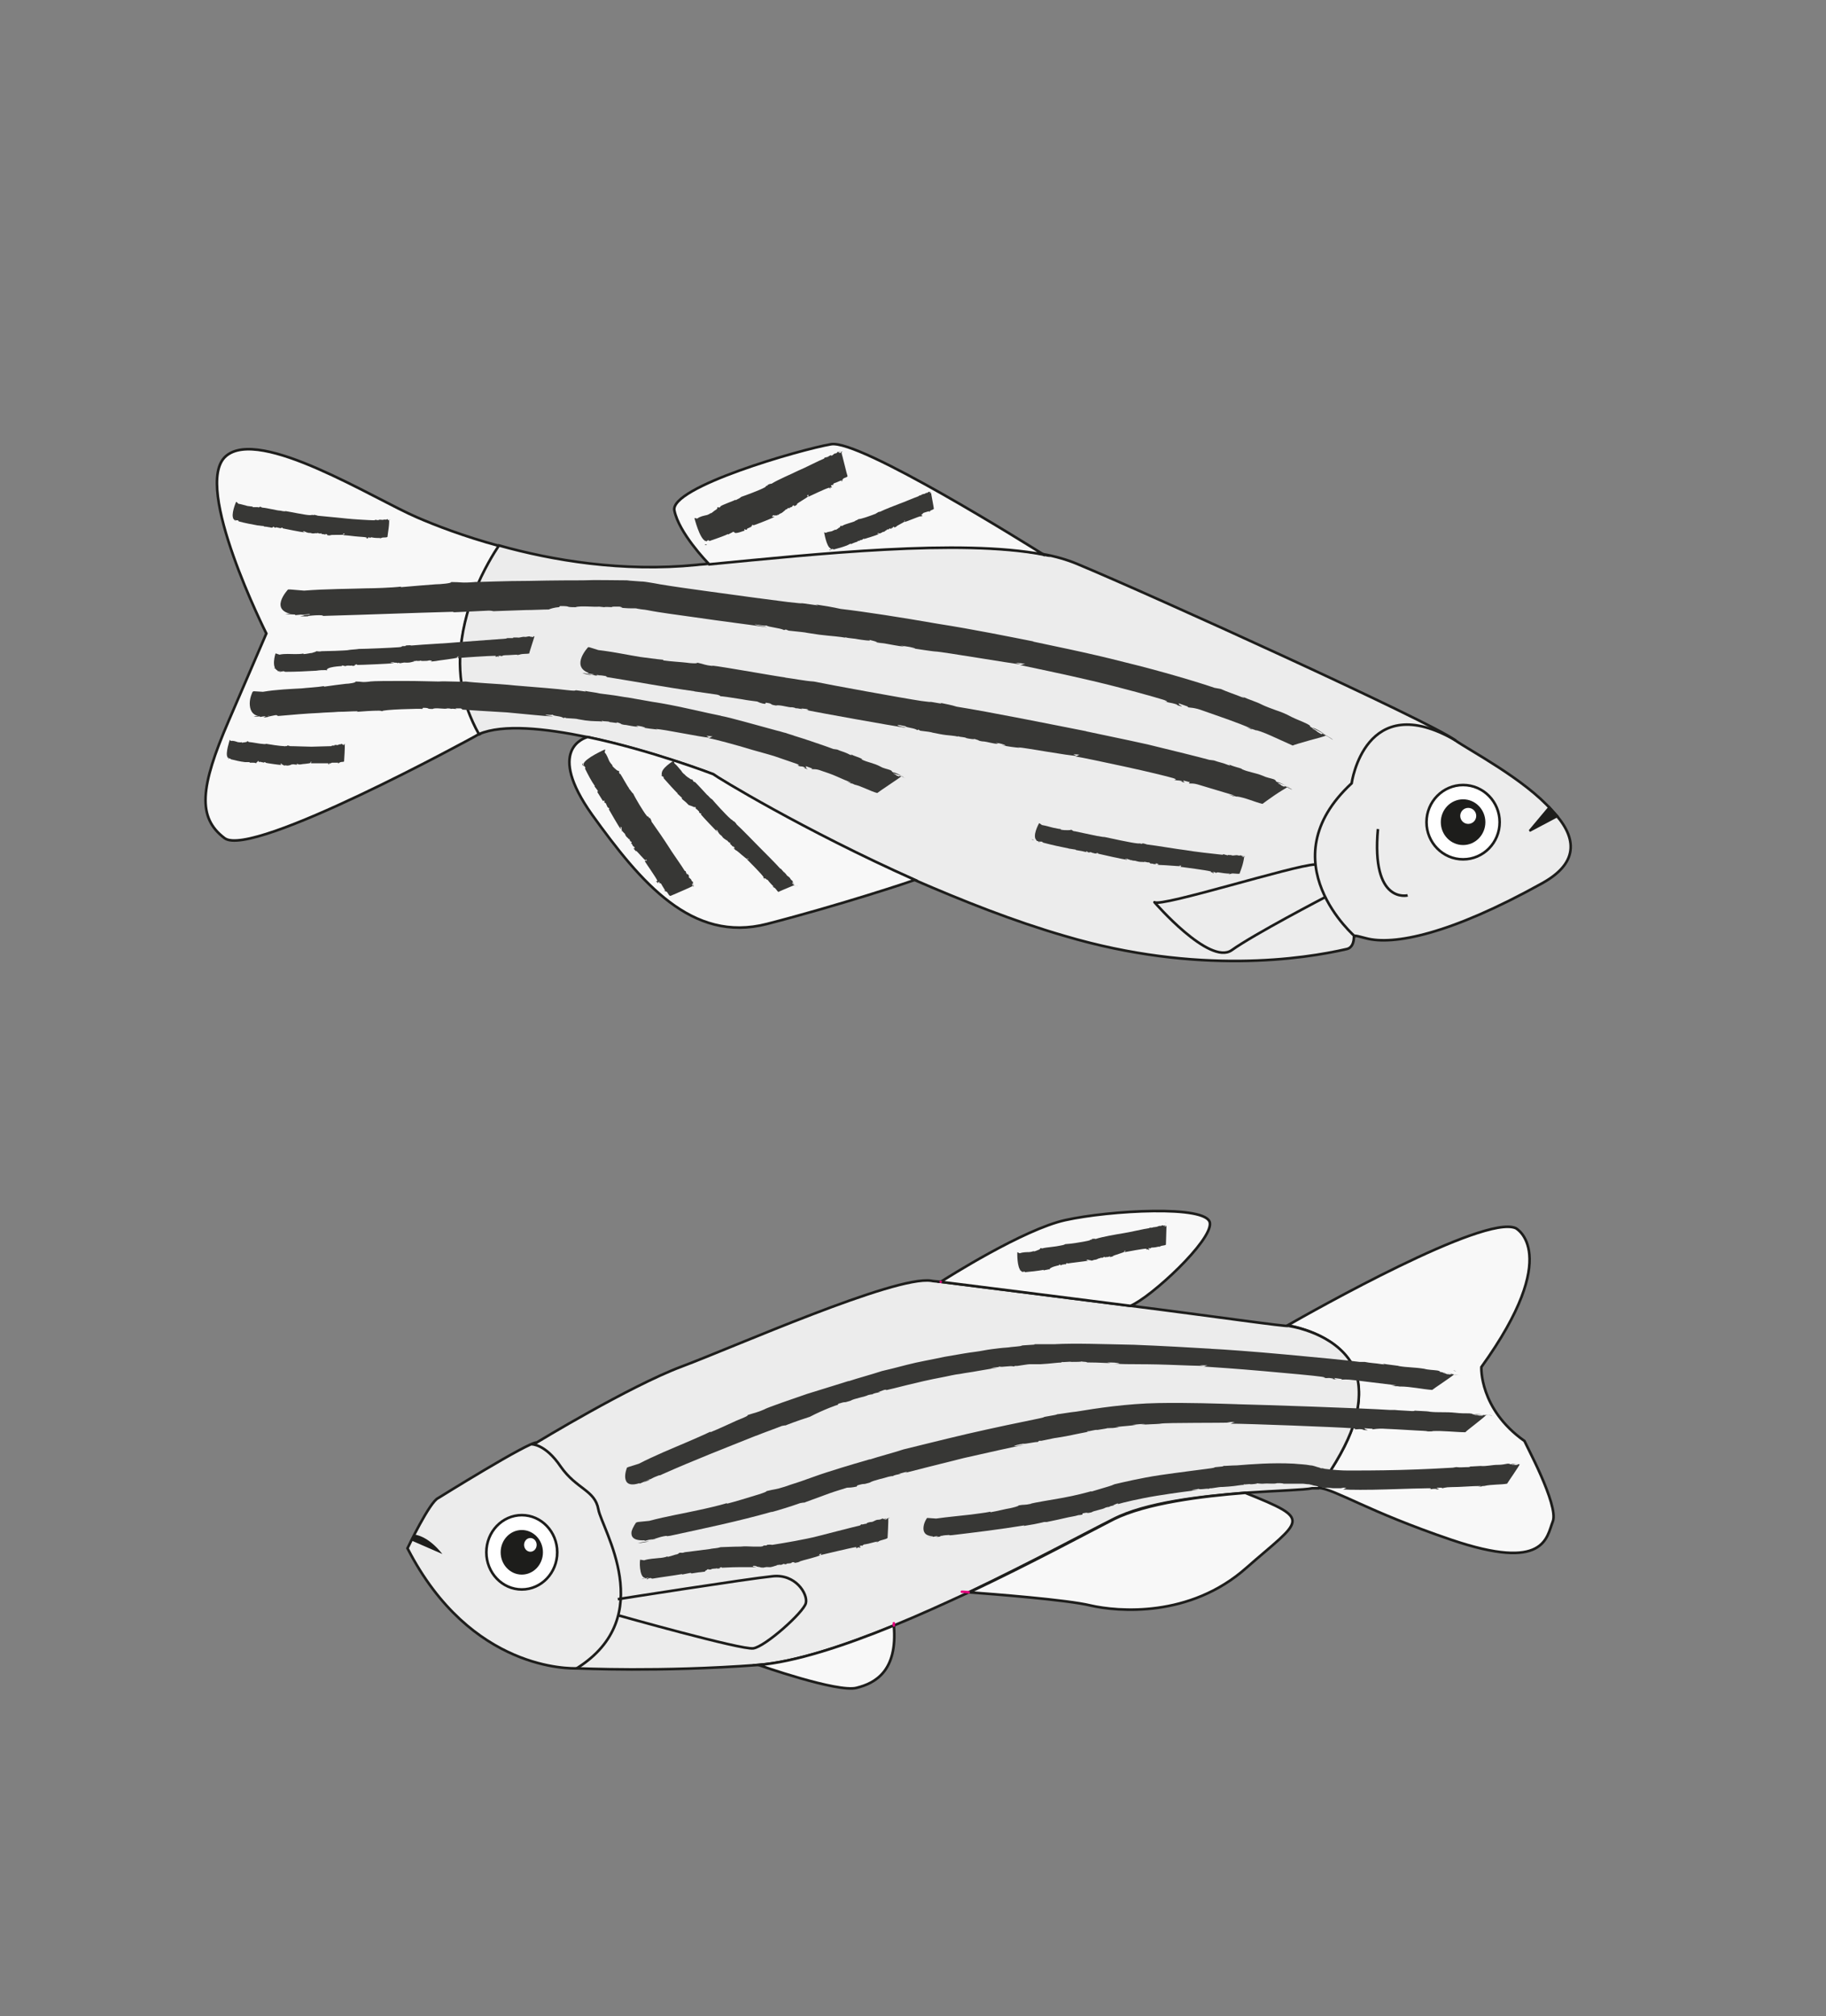 <?xml version="1.0" encoding="utf-8"?>
<!-- Generator: Adobe Illustrator 23.1.0, SVG Export Plug-In . SVG Version: 6.00 Build 0)  -->
<svg version="1.1" id="Layer_1" xmlns="http://www.w3.org/2000/svg" xmlns:xlink="http://www.w3.org/1999/xlink" x="0px" y="0px"
	 viewBox="0 0 319.5 352.6" style="enable-background:new 0 0 319.5 352.6;" xml:space="preserve">
<rect x="0" y="0" width="319.5" height="352.6" fill="#808080" stroke="none"/>
<style type="text/css">
	.st0{fill:#F8F8F8;stroke:#1D1D1B;stroke-width:0.456;stroke-miterlimit:10;}
	.st1{fill:#ECECEC;stroke:#1D1D1B;stroke-width:0.456;stroke-miterlimit:10;}
	.st2{fill:none;stroke:#1D1D1B;stroke-width:0.456;stroke-miterlimit:10;}
	.st3{fill:none;stroke:#1D1D1B;stroke-width:0.456;stroke-linejoin:round;stroke-miterlimit:10;}
	.st4{fill:#373735;}
	.st5{fill:#FFFFFF;stroke:#1D1D1B;stroke-width:0.456;stroke-miterlimit:10;}
	.st6{fill:#1D1D1B;}
	.st7{fill:#FFFFFF;}
	.st8{fill:none;stroke:#E5007E;stroke-width:0.43;stroke-linecap:round;stroke-miterlimit:10;}
</style>
<g>
	<path class="st0" d="M82,124.3c0.5,1.4,1.1,2.8,1.9,4.1c-0.3,0.1-0.5,0.2-0.8,0.4c0,0-39,21.4-43.8,17.8c-4.8-3.6-4.3-8.9,0.7-20.5
		c5-11.6,6.6-15.3,6.6-15.3s-13-25.8-7.1-31s26,7.5,33.5,10.7c3,1.3,8.1,3.3,14.4,5c-0.8,1.2-2.8,4.2-4.3,8.2
		c-1.3,3.2-2.4,7.1-2.5,11.3C80.5,117.9,80.9,121.1,82,124.3z"/>
	<path class="st1" d="M269.8,154.5c-16,8.9-26,10.9-30.8,9.6c-1.2-0.3-1.8-0.5-2-0.4c-0.1,0-0.1,0-0.1,0.1c0,1-0.3,2-1.3,2.2
		c-7.4,1.7-26,4.6-49.3-2.3c-9-2.6-18-6.2-26.3-9.8c-19.5-8.6-34.7-18-35.3-18.5c0,0-11-4.2-22-6.5c0,0,0,0,0,0
		c-7.3-1.5-14.7-2.3-18.9-0.5c-0.8-1.4-1.4-2.8-1.9-4.1c-1.1-3.2-1.5-6.3-1.4-9.4c0.2-4.2,1.2-8,2.5-11.3c1.6-4,3.5-7,4.3-8.2
		c0,0,0,0,0,0c9.3,2.6,21.6,4.7,34.6,3.4c0.7-0.1,1.4-0.1,2-0.2c18.8-1.8,43.8-4.5,58.5-1.7c2.3,0.4,4.3,1,6,1.7
		c13.2,5.5,61.8,27.6,66.1,30.8c2.5,1.8,12.2,6.8,17.1,12.4C275.7,146.1,276.7,150.7,269.8,154.5z"/>
	<path class="st0" d="M182.6,97c-14.7-2.8-39.7-0.1-58.5,1.7c-0.5-0.5-5.3-5.5-6.1-9.4c-0.9-4.1,22.1-10.7,27.4-11.6
		C150.4,76.8,180.2,95.5,182.6,97z"/>
	<path class="st2" d="M124.2,98.8C124.2,98.8,124.1,98.7,124.2,98.8"/>
	<path class="st2" d="M182.8,97.1c0,0-0.1,0-0.2-0.1"/>
	<path class="st0" d="M160.1,153.9c-0.8,0.3-13.1,4.4-25.9,7.7c-13.2,3.4-22.1-7.3-30.6-19.1c-8.1-11.4-1.4-13.4-0.8-13.6
		c0,0,0,0,0,0c11.1,2.3,22,6.5,22,6.5C125.4,135.9,140.6,145.2,160.1,153.9z"/>
	<path class="st2" d="M160.1,153.9C160.1,153.9,160.1,153.9,160.1,153.9"/>
	<path class="st2" d="M102.8,128.9C102.8,128.9,102.8,128.9,102.8,128.9"/>
	<path class="st2" d="M246.3,156.6c0,0-6.4,1.6-5.2-11.6"/>
	<path class="st2" d="M237.2,163.9c0,0-15.5-13.2-0.7-26.9c0,0,2.3-16.7,18.2-7.5"/>
	<path class="st3" d="M231.9,156.9c0,0-12.5,6.5-16.4,9.3c-3.9,2.7-13.5-8.4-13.5-8.4c1.2,0.9,24.5-6.5,28.1-6.6"/>
	<g>
		<g>
			<g>
				<g>
					<g>
						<path class="st4" d="M49.9,107.4c0.6,0.1,1.6,0,2.5,0C51.7,107.3,50.9,107.3,49.9,107.4z"/>
						<path class="st4" d="M52.4,107.4L52.4,107.4C52.4,107.4,52.4,107.4,52.4,107.4L52.4,107.4z"/>
						<path class="st4" d="M232.3,128.8c-0.2-0.1-0.5-0.3-0.7-0.4C231.8,128.6,232.1,128.7,232.3,128.8z"/>
						<path class="st4" d="M97.8,106.2L98,106c2.2,0,0.6,0.2,2.7,0.2c0.8-0.3,3.4,0,4.1-0.1c0,0,1,0.1,0.9,0.1c0.3-0.1,1,0,1.6,0
							c0.2,0-0.2,0-0.3-0.1c0.5,0,1,0,1.4,0c0.5,0.1,0.7,0.2,0.1,0.2c0.5,0,1.1,0.1,2,0.1c0.2,0,0.4,0,0.7,0c0.2,0,0.4,0.1,0.6,0.1
							c0.4,0.1,0.9,0.1,1.4,0.2c2.5,0.5,5.2,0.8,7.9,1.2c5.5,0.8,11.1,1.5,13.1,1.8c-0.5-0.2-1.8-0.3-2.2-0.5
							c1.1,0.1,1.6,0.3,2.1,0.2c0.4,0.3,2.3,0.4,3.1,0.8l0.3-0.1l0.5,0.2c4.7,0.5,1.1,0.1,5.3,0.7c2.4,0.3,3.6,0.3,4.9,0.6
							c-0.2,0-0.7-0.2-0.1-0.1c0.1,0.1,1.7,0.2,2,0.3c0.6,0.1,2.6,0.4,2,0.1c0.3,0.1,2.1,0.5,1,0.4c0.6,0.1,1.2,0.2,1.6,0.3
							l-0.8-0.2c2,0.3,3.1,0.6,4.4,0.7l-0.7-0.2c1.2,0.2,2.2,0.3,2.7,0.6l-1.2-0.2c2,0.3,3.2,0.5,4.9,0.7l-0.6-0.1
							c2.2,0.2,13.2,2.1,15.2,2.3l-0.9-0.3l1.7,0.2c-0.2,0-0.9,0.3-1,0.2c1.8,0.4,7.3,1.5,12.8,2.8c5.5,1.3,10.8,2.8,12.4,3.3
							c1.3,0.5,0.2,0.3,0.2,0.3c1.6,0.4,0.7,0.1,2.1,0.5c0.4,0.1-0.1,0.1-0.3,0c0.6,0.2,1.1,0.4,1.2,0.3c-0.7-0.3-0.4-0.3-0.6-0.5
							l1.7,0.6l-0.1,0.1c0.4,0.1,1.1,0,2.7,0.6c2.8,1,5.9,2,8.6,3.2c-0.1,0-0.7-0.2-1.3-0.4c0.4,0.1,0.9,0.4,1.3,0.5
							c-0.6-0.4,1.2,0.4,0.7,0.1c1.1,0.3,2.2,0.8,3.3,1.3c1.1,0.5,2.2,1,3.1,1.4c0.1-0.1,1.5-0.5,2.9-0.9c1.4-0.4,2.8-0.7,2.9-0.9
							c0.5,0.3,1.1,0.6,1.2,0.8c-0.1-0.1-1.2-0.8-1.8-1.1l-0.2,0.1c-1.3-0.7-0.3-0.3-1.6-1c0-0.2,1.2,0.5,2.3,1.1
							c-0.9-0.6-1.8-1.2-2.3-1.2c-0.9-0.5,0.2-0.1-0.9-0.7c-0.8-0.4-1.9-0.8-2.7-1.2l0,0c-1.1-0.6-1.9-0.9-2.8-1.2
							c-0.8-0.3-1.7-0.6-2.7-1.1l0.2,0.1c-0.7-0.4-2.1-0.8-3.4-1.4c0.4,0.2,0.7,0.4-0.1,0.1c-1.5-0.6-2.5-0.9-3.6-1.4l-1.1-0.2
							c-2.6-0.9-9.2-2.9-15.8-4.5c-6.6-1.7-13.3-3-16-3.6l0.2,0c-4.1-0.8-10.4-2.1-16.8-3.1c-6.3-1.1-12.7-2.1-17-2.6
							c-1.3-0.3-3.1-0.6-4.5-0.8c0.8,0.2,0.5,0.2-0.1,0.1c-4.2-0.6-0.3,0-4.6-0.5c-2.5-0.3-8.4-1.1-14.2-1.9
							c-2.9-0.4-5.8-0.8-8.2-1.2c-0.6-0.1-1-0.2-1.7-0.3c-0.6-0.1-1.2-0.2-1.7-0.2c-1-0.1-1.8-0.1-2.4-0.2c-2.4,0-5.4-0.1-7.7,0
							l0.2,0c-1.3,0-5.4,0-9.6,0.1c-4.2,0-8.4,0.2-9.9,0.2l0.4,0c-2.5,0.2-2.2,0-4.2,0c0.3,0.2-1.9,0.4-2.7,0.4l0,0
							c-1.2,0.1-4,0.3-6.1,0.5l0.1-0.1c-1.7,0.2-4.9,0.3-6.1,0.3c-2.8,0.1-7.1,0.1-10.9,0.4l-2.4-0.2l-0.4,0c0,0-3.7,3.9,1.3,4.4
							l-0.1,0.1l1-0.1c1.2,0,1.7-0.2,1.6,0l-1.6,0.1c1.2,0,0.4,0.1-0.1,0.2c0.5,0,1,0,1.4,0c0.2-0.1-0.2,0-0.4,0
							c0.6-0.1,1.5-0.2,2.3-0.2c1.2,0,0.1,0.2,1.5,0.1c7.4-0.2,14.6-0.5,22.1-0.7c0.2,0,0,0-0.2,0.1c2.3-0.1,4.3-0.2,6.3-0.3
							c0.6,0,0.7,0.1,0.9,0.1c-0.2,0,2.7-0.1,5.6-0.2c1.4,0,2.9-0.1,4-0.1C97,106.2,97.8,106.2,97.8,106.2z"/>
					</g>
				</g>
			</g>
		</g>
	</g>
	<g>
		<g>
			<g>
				<g>
					<g>
						<path class="st4" d="M47.9,116.8c0.1,0.1,0.4,0.1,0.6,0.1C48.3,116.8,48.1,116.8,47.9,116.8z"/>
						<polygon class="st4" points="48.5,116.9 48.5,116.9 48.5,116.9 						"/>
						<path class="st4" d="M93.6,110.9c-0.1,0-0.1,0-0.2,0C93.5,110.9,93.6,110.9,93.6,110.9z"/>
						<path class="st4" d="M59.8,116.5l0-0.1c0.6,0,0.2,0.1,0.7,0.1c0.2-0.2,0.9,0,1-0.1c0,0,0.2,0,0.2,0.1c0.1-0.1,0.3,0,0.4-0.1
							c0.1,0,0,0-0.1-0.1l0.4-0.1c0.1,0,0.2,0.1,0,0.1c0.9,0,5.5-0.2,6.5-0.3c-0.1-0.1-0.4,0-0.6-0.1c0.3-0.1,0.4,0,0.5-0.1
							c0.1,0.2,0.6,0,0.8,0.2l0.1-0.1L70,116c1.2-0.2,0.3-0.1,1.3-0.1c0.6,0,0.9-0.2,1.2-0.2c-0.1,0-0.2-0.1,0-0.1
							c0,0.1,0.4-0.1,0.5,0c0.2,0,0.7,0,0.5-0.1c0.1,0.1,0.5,0.1,0.3,0.1c0.2,0,0.3,0,0.4,0l-0.2,0c0.5,0,0.8,0,1.1-0.1l-0.2,0
							c0.3,0,0.6,0,0.7,0.1l-0.3,0.1c0.5,0,0.8-0.1,1.2-0.1l-0.2,0c0.5-0.1,3.3-0.4,3.8-0.6l-0.2-0.1l0.4-0.1
							c-0.1,0-0.2,0.3-0.2,0.3c0.9-0.1,5.6-0.4,6.5-0.4c0.3,0,0.1,0.1,0.1,0.2c0.4-0.1,0.2-0.1,0.5-0.1c0.1,0,0,0.1-0.1,0.1
							c0.2,0,0.3,0,0.3,0c-0.2,0-0.1-0.1-0.2-0.2l0.5,0l0,0.1c0.1,0,0.2-0.2,0.7-0.2c0.7,0,1.6-0.1,2.3-0.1c0,0-0.2,0.1-0.3,0.1
							c0.1,0,0.3,0,0.3,0c-0.2-0.1,0.3-0.1,0.2-0.1c0.5-0.2,1.3-0.1,1.7-0.2c0-0.2,0.9-2.8,0.9-3c0.2,0,0.3,0,0.3,0c0,0-0.3,0-0.5,0
							l0,0.1c-0.4,0.1-0.1-0.1-0.4,0c0-0.1,0.3-0.1,0.6-0.1c-0.3,0-0.5,0-0.6,0.1c-0.2,0,0-0.1-0.3-0.1c-0.2,0-0.5,0.1-0.7,0.1l0,0
							c-0.6-0.1-0.9,0.2-1.4,0.1l0.1,0c-0.2,0-0.6,0-0.9,0c0.1,0,0.2,0.1,0,0.1c-0.4,0-0.7,0-0.9,0l-0.3,0.1
							c-1.4,0.1-6.7,0.5-8.1,0.6l0.1,0c-2.1,0.2-6.3,0.4-8.5,0.6c-0.3-0.1-0.8,0-1.1,0c0.2,0,0.1,0.1,0,0.1c-1.1,0-0.1,0.1-1.1,0.2
							c-1.2,0.1-5.9,0.3-7,0.3c-0.6,0.1-1.3,0.1-1.9,0.2l0.1,0c-0.6,0.1-4.1,0.2-4.8,0.2l0.1,0c-0.6,0.1-0.5,0-1,0
							c0.1,0.1-0.5,0.2-0.7,0.3l0,0c-0.3,0-1,0.2-1.5,0.2l0-0.1c-0.4,0.1-1.2,0.1-1.5,0.1c-0.7,0-1.8-0.1-2.7,0.1l-0.6-0.2l-0.1,0
							c0,0-0.8,2.5,0.4,3l0,0.1l0.2,0c0.3,0,0.4-0.1,0.4,0l-0.4,0c0.3,0,0.1,0.1,0,0.1c0.1,0,0.2,0,0.3,0c0.1,0,0,0-0.1,0
							c0.2,0,0.4-0.1,0.6-0.1c0.3,0,0,0.1,0.4,0.1c1.9,0,3.6-0.1,5.5-0.2c0,0,0,0-0.1,0c0.6-0.1,1.1-0.1,1.6-0.1
							c0.1,0,0.2,0.1,0.2,0.1C56.9,116.6,59.8,116.5,59.8,116.5z"/>
					</g>
				</g>
			</g>
		</g>
	</g>
	<g>
		<g>
			<g>
				<g>
					<g>
						<path class="st4" d="M101.9,117.7c0.4,0.2,1,0.3,1.7,0.4C103.1,117.9,102.6,117.8,101.9,117.7z"/>
						<path class="st4" d="M103.5,118.1L103.5,118.1L103.5,118.1C103.5,118.1,103.5,118.1,103.5,118.1z"/>
						<path class="st4" d="M225.6,137.7c-0.2-0.1-0.3-0.1-0.5-0.2C225.3,137.6,225.5,137.7,225.6,137.7z"/>
						<path class="st4" d="M133.9,123.1l0.1-0.2c1.5,0.2,0.4,0.3,1.8,0.5c0.6-0.2,2.3,0.4,2.8,0.3c0,0,0.7,0.1,0.6,0.2
							c0.2-0.1,0.7,0.1,1.1,0.1c0.2,0-0.1-0.1-0.2-0.1l1,0.1c0.4,0.1,0.5,0.2,0,0.2c2.5,0.5,14.7,2.7,17.4,3.1
							c-0.3-0.2-1.2-0.2-1.5-0.5c0.7,0,1.1,0.2,1.4,0.2c0.2,0.3,1.6,0.3,2.1,0.7l0.2-0.1l0.3,0.2c3.2,0.4,0.7,0.1,3.5,0.6
							c1.6,0.3,2.4,0.2,3.3,0.5c-0.1,0-0.5-0.2,0-0.1c0,0.1,1.1,0.1,1.3,0.3c0.4,0.1,1.7,0.3,1.3,0.1c0.2,0.1,1.4,0.4,0.7,0.3
							c0.4,0.1,0.8,0.2,1.1,0.2l-0.5-0.1c1.4,0.2,2.1,0.5,3,0.5l-0.5-0.2c0.8,0.1,1.5,0.3,1.8,0.5l-0.8-0.1c1.3,0.3,2.2,0.4,3.3,0.5
							l-0.4-0.1c1.5,0.1,8.9,1.5,10.3,1.5l-0.6-0.3l1.1,0.1c-0.1,0-0.6,0.3-0.7,0.3c1.2,0.2,5,1,8.7,1.8c3.7,0.8,7.4,1.7,8.4,2
							c0.9,0.3,0.1,0.3,0.1,0.3c1.1,0.2,0.5,0,1.4,0.2c0.2,0.1-0.1,0.1-0.2,0.1c0.4,0.1,0.8,0.2,0.8,0.2c-0.5-0.2-0.2-0.3-0.4-0.4
							l1.2,0.3L208,137c0.3,0.1,0.7-0.1,1.9,0.3c1,0.3,2,0.6,3,0.9c1,0.3,2,0.6,3,0.9c0,0.1-0.5,0-0.9-0.1c0.3,0.1,0.7,0.2,0.9,0.3
							c-0.4-0.3,0.8,0.2,0.5,0c1.5,0.2,3.2,1,4.5,1.3c0.1-0.1,1.1-0.8,2.1-1.5c1-0.7,2.1-1.3,2.2-1.4c0.4,0.2,0.8,0.4,0.9,0.4
							c-0.1-0.1-0.9-0.5-1.3-0.6l-0.1,0.1c-1-0.4-0.2-0.2-1.1-0.6c0-0.2,0.9,0.2,1.6,0.5c-0.7-0.3-1.3-0.7-1.7-0.7
							c-0.6-0.3,0.1-0.1-0.6-0.5c-0.6-0.2-1.3-0.3-1.9-0.6l0,0c-1.5-0.6-2.4-0.6-3.8-1.2l0.2,0c-0.5-0.2-1.5-0.4-2.4-0.8
							c0.2,0.1,0.4,0.3-0.1,0.1c-1-0.4-1.7-0.5-2.5-0.8l-0.8-0.1c-1.8-0.5-6.3-1.6-10.8-2.7c-4.5-1-9-1.9-10.8-2.3l0.1,0
							c-5.6-1.1-17-3.4-22.7-4.3c-0.9-0.3-2.1-0.5-3-0.7c0.5,0.1,0.3,0.2-0.1,0.1c-2.8-0.5-0.2,0-3.1-0.4
							c-3.3-0.5-15.9-2.8-18.8-3.4c-1.6-0.1-3.5-0.5-5.1-0.7l0.2,0c-1.7-0.2-11-1.9-13-2.1l0.3,0.1c-1.7-0.2-1.4-0.3-2.8-0.6
							c0.1,0.2-1.3,0.1-1.9,0l0,0c-0.8-0.1-2.7-0.2-4.1-0.4l0.1-0.1c-1.2-0.1-3.3-0.4-4.1-0.5c-1.9-0.3-4.7-0.9-7.3-1.2l-1.6-0.5
							l-0.2,0c0,0-3.1,3.3,0.1,4.5l-0.1,0.1l0.7,0.1c0.8,0.2,1.2,0.1,1.1,0.2l-1.1-0.2c0.8,0.1,0.2,0.1-0.1,0.1
							c0.3,0.1,0.6,0.1,0.9,0.2c0.2,0-0.1-0.1-0.2-0.1c0.4,0,1,0,1.5,0.1c0.8,0.1,0,0.2,1,0.3c5,0.8,9.7,1.7,14.8,2.4
							c0.1,0.1,0,0-0.2,0c1.5,0.2,2.8,0.4,4.2,0.6c0.4,0.1,0.5,0.2,0.6,0.3c-0.1-0.1,1.8,0.2,3.7,0.5c1,0.2,2,0.3,2.7,0.4
							C133.3,123.1,133.8,123.1,133.9,123.1z"/>
					</g>
				</g>
			</g>
		</g>
	</g>
	<g>
		<g>
			<g>
				<g>
					<g>
						<path class="st4" d="M44.4,125.3c0.3,0.1,1,0,1.5-0.1C45.5,125.2,45,125.2,44.4,125.3z"/>
						<polygon class="st4" points="45.9,125.3 45.9,125.3 45.9,125.3 						"/>
						<path class="st4" d="M158.1,135.9c-0.1-0.1-0.3-0.1-0.5-0.2C157.8,135.8,158,135.9,158.1,135.9z"/>
						<path class="st4" d="M73.9,124l0.1-0.2c1.4,0,0.4,0.2,1.7,0.2c0.5-0.3,2.1,0.1,2.6-0.1c0,0,0.6,0,0.6,0.1c0.2-0.1,0.6,0,1,0
							c0.1,0-0.1,0-0.2-0.1l0.9,0c0.3,0.1,0.4,0.2,0.1,0.2c1.2,0.1,4.6,0.3,8,0.5c3.4,0.3,6.9,0.7,8.1,0.7c-0.3-0.1-1.1-0.1-1.4-0.3
							c0.7,0,1,0.1,1.3,0c0.2,0.3,1.5,0.2,1.9,0.6l0.2-0.1l0.3,0.1c2.9,0.2,0.7,0,3.3,0.4c1.5,0.2,2.2,0.1,3.1,0.2
							c-0.1,0-0.4-0.2,0-0.1c0,0.1,1,0,1.2,0.2c0.4,0,1.6,0.3,1.2,0c0.2,0.1,1.3,0.4,0.6,0.3c0.4,0.1,0.7,0.2,1,0.2l-0.5-0.1
							c1.2,0.2,1.9,0.4,2.7,0.4l-0.4-0.2c0.7,0.1,1.4,0.2,1.6,0.4l-0.8-0.1c1.2,0.2,2,0.3,3,0.4l-0.4-0.1c1.3,0,8.2,1.5,9.4,1.5
							l-0.5-0.3l1.1,0.1c-0.1,0-0.6,0.3-0.7,0.3c1.1,0.2,4.5,1.1,7.8,2.1c1.7,0.5,3.4,0.9,4.7,1.4c1.4,0.5,2.4,0.8,2.9,1
							c0.8,0.3,0.1,0.3,0.1,0.3c1,0.3,0.5,0,1.3,0.3c0.2,0.1-0.1,0.1-0.2,0.1c0.4,0.1,0.7,0.3,0.7,0.2c-0.4-0.2-0.2-0.3-0.3-0.5
							l1.1,0.4l-0.1,0.1c0.2,0.1,0.7-0.1,1.7,0.3c0.9,0.3,1.8,0.6,2.7,1c0.9,0.4,1.8,0.8,2.6,1.1c-0.1,0-0.4-0.1-0.8-0.2
							c0.2,0.1,0.6,0.2,0.8,0.4c-0.4-0.3,0.8,0.2,0.4,0.1c1.4,0.3,2.9,1.2,4.1,1.5c0.2-0.2,4-2.7,4.2-2.9c0.4,0.2,0.7,0.3,0.8,0.4
							c-0.1-0.1-0.7-0.4-1.1-0.5l-0.1,0.1c-0.9-0.3-0.2-0.2-1-0.5c0-0.1,0.8,0.2,1.5,0.4c-0.6-0.3-1.2-0.6-1.5-0.6
							c-0.6-0.3,0.1-0.1-0.5-0.4c-0.5-0.2-1.2-0.3-1.7-0.6l0,0c-1.3-0.7-2.2-0.7-3.4-1.3l0.2,0c-0.4-0.3-1.3-0.5-2.1-0.9
							c0.2,0.1,0.4,0.3-0.1,0.1c-0.9-0.5-1.6-0.6-2.2-0.9l-0.7-0.1c-0.8-0.3-2.2-0.8-4-1.4c-0.9-0.3-1.8-0.6-2.8-0.9
							c-0.5-0.2-1-0.3-1.5-0.5c-0.5-0.1-1-0.3-1.5-0.4c-4.1-1.1-8.2-2.3-9.9-2.6l0.1,0c-2.6-0.5-6.5-1.5-10.5-2.2
							c-2-0.3-4-0.7-5.8-1c-0.9-0.1-1.8-0.3-2.6-0.4c-0.8-0.1-1.6-0.2-2.3-0.3c-0.8-0.2-2-0.3-2.8-0.5c0.5,0.1,0.3,0.2-0.1,0.1
							c-2.7-0.4-0.2,0.1-2.9-0.2c-1.5-0.2-5.3-0.5-9-0.8c-1.8-0.2-3.7-0.3-5.2-0.4c-1.5-0.1-2.8-0.2-3.5-0.3c-1.5,0.1-3.3-0.1-4.8,0
							l0.1,0c-0.8,0-3.4-0.1-6-0.1c-2.6,0-5.3,0-6.2,0.1l0.2,0c-1.6,0.2-1.4,0-2.6,0c0.2,0.2-1.2,0.4-1.7,0.4l0,0
							c-0.8,0.1-2.5,0.3-3.8,0.5l0-0.1c-1.1,0.2-3.1,0.3-3.9,0.4c-1.8,0.1-4.5,0.2-6.8,0.6l-1.6-0.1l-0.2,0.1c0,0-0.5,1-0.5,2
							c0,1,0.3,2.1,1.8,2.3l0,0.1l0.6-0.1c0.7,0,1-0.2,1-0.1l-1,0.1c0.7-0.1,0.2,0.1,0,0.2c0.3,0,0.6-0.1,0.8-0.1
							c0.1-0.1-0.1,0-0.2,0c0.4-0.1,0.9-0.2,1.4-0.3c0.7-0.1,0.1,0.2,0.9,0.1c2.3-0.2,4.5-0.4,6.8-0.5c1.1-0.1,2.3-0.1,3.4-0.2
							c1.1,0,2.3-0.1,3.4-0.1c0.1,0,0,0-0.2,0.1c1.4-0.1,2.6-0.2,3.9-0.2c0.4,0,0.5,0.1,0.6,0.1C66.6,124.1,73.8,123.9,73.9,124z"/>
					</g>
				</g>
			</g>
		</g>
	</g>
	<g>
		<g>
			<g>
				<g>
					<g>
						<path class="st4" d="M180.5,146.8c0.1,0.1,0.3,0.1,0.5,0.2C180.8,146.9,180.7,146.8,180.5,146.8z"/>
						<polygon class="st4" points="181,147 181,147 181,147 						"/>
						<path class="st4" d="M217.6,149.5c0,0-0.1,0-0.1,0C217.5,149.5,217.5,149.5,217.6,149.5z"/>
						<path class="st4" d="M190,149l0.1-0.1c0.4,0.1,0.1,0.2,0.5,0.2c0.2-0.2,0.7,0.2,0.8,0.1c0,0,0.2,0.1,0.2,0.1
							c0.1-0.1,0.2,0,0.3,0c0.1,0,0,0-0.1-0.1l0.3,0c0.1,0.1,0.1,0.1,0,0.1c0.8,0.2,4.4,1,5.2,1.1c-0.1-0.1-0.4-0.1-0.4-0.2
							c0.2,0,0.3,0.1,0.4,0c0.1,0.2,0.5,0.1,0.6,0.3l0.1-0.1l0.1,0.1c1,0.1,0.2,0,1.1,0.2c0.5,0.1,0.7,0,1,0.1c0,0-0.1-0.1,0-0.1
							c0,0.1,0.3,0,0.4,0.1c0.1,0,0.5,0.1,0.4,0c0.1,0.1,0.4,0.2,0.2,0.2c0.1,0,0.2,0.1,0.3,0.1l-0.1-0.1c0.4,0.1,0.6,0.2,0.9,0.1
							l-0.1-0.1c0.2,0,0.5,0.1,0.5,0.2l-0.3,0c0.4,0.1,0.7,0.1,1,0.1l-0.1,0c0.5,0,2.7,0.2,3.2,0.2l-0.2-0.1l0.4,0
							c0,0-0.2,0.3-0.2,0.2c0.7,0.1,4.6,0.6,5.3,0.8c0.3,0.1,0,0.2,0,0.2c0.3,0,0.2-0.1,0.4,0c0.1,0,0,0.1-0.1,0.1
							c0.1,0,0.2,0.1,0.3,0c-0.2-0.1-0.1-0.2-0.1-0.2l0.4,0.1l0,0.1c0.1,0,0.2-0.2,0.6-0.1c0.6,0.1,1.3,0.2,1.9,0.2
							c0,0-0.1,0.1-0.3,0.1c0.1,0,0.2,0,0.3,0c-0.1-0.1,0.3,0,0.2-0.1c0.5-0.1,1.1,0.1,1.5,0c0-0.1,0.3-0.8,0.5-1.5
							c0.2-0.7,0.3-1.4,0.3-1.5c0.1,0,0.2,0,0.2,0c0,0-0.2-0.1-0.3,0l0,0.1c-0.2,0-0.1-0.1-0.3-0.1c0-0.1,0.2-0.1,0.4-0.1
							c-0.2,0-0.3-0.1-0.4,0c-0.2,0,0-0.1-0.2-0.1c-0.1,0-0.3,0.1-0.5,0l0,0c-0.4-0.1-0.7,0.1-1.1,0l0,0c-0.1-0.1-0.4,0-0.7-0.1
							c0.1,0,0.1,0.1,0,0.1c-0.3-0.1-0.5-0.1-0.7-0.2l-0.2,0.1c-1.1-0.1-5.4-0.6-6.4-0.8l0,0c-1.7-0.2-5.1-0.8-6.8-1
							c-0.3-0.1-0.6-0.2-0.9-0.2c0.1,0.1,0.1,0.1,0,0.1c-0.8-0.2-0.1,0-0.9-0.1c-1-0.1-4.7-0.9-5.6-1.1c-0.5,0-1.1-0.2-1.5-0.2
							l0.1,0c-0.5-0.1-3.3-0.7-3.8-0.8l0.1,0c-0.5,0-0.4-0.1-0.8-0.3c0,0.1-0.4,0.1-0.6,0.1l0,0c-0.3,0-0.8,0-1.2-0.1l0-0.1
							c-0.4,0-1-0.2-1.2-0.2c-0.5-0.1-1.4-0.4-2.1-0.5l-0.4-0.3l-0.1,0c0,0-1.3,2.3-0.4,3l0,0.1l0.2,0c0.2,0.1,0.4,0,0.3,0.1
							l-0.3-0.1c0.2,0.1,0.1,0.1,0,0.1c0.1,0,0.2,0.1,0.3,0.1c0.1,0,0,0-0.1-0.1c0.1,0,0.3,0,0.5,0c0.2,0.1,0,0.1,0.3,0.2
							c1.5,0.4,2.9,0.7,4.4,1c0,0,0,0-0.1,0c0.5,0.1,0.8,0.1,1.3,0.2c0.1,0.1,0.1,0.1,0.2,0.1c0,0,0.5,0.1,1.1,0.2
							c0.3,0.1,0.6,0.1,0.8,0.2C189.8,149,190,149,190,149z"/>
					</g>
				</g>
			</g>
		</g>
	</g>
	<g>
		<g>
			<g>
				<g>
					<g>
						<path class="st4" d="M39.8,132.1c0.1,0.1,0.2,0.1,0.3,0.1C40,132.2,39.9,132.1,39.8,132.1z"/>
						<polygon class="st4" points="40.1,132.3 40.1,132.3 40.1,132.3 						"/>
						<path class="st4" d="M60.4,130.1C60.4,130.1,60.3,130.2,60.4,130.1C60.3,130.2,60.4,130.2,60.4,130.1z"/>
						<path class="st4" d="M45.1,133.2l0-0.1c0.3,0,0.1,0.2,0.3,0.2c0.1-0.2,0.4,0.1,0.5,0c0,0,0.1,0,0.1,0.1c0-0.1,0.1,0,0.2,0
							c0,0,0,0,0-0.1l0.2,0c0.1,0,0.1,0.1,0,0.1c0.4,0.1,2.5,0.4,2.9,0.4c-0.1-0.1-0.2,0-0.2-0.2c0.1-0.1,0.2,0,0.2,0
							c0,0.2,0.3,0.1,0.3,0.3l0-0.1l0.1,0.1c0.6-0.1,0.1,0,0.6,0c0.3,0,0.4-0.1,0.6-0.1c0,0-0.1-0.1,0-0.1c0,0.1,0.2,0,0.2,0
							c0.1,0,0.3,0,0.2-0.1c0,0.1,0.2,0.1,0.1,0.1c0.1,0,0.1,0,0.2,0l-0.1,0c0.2,0,0.4,0.1,0.5,0l-0.1-0.1c0.1,0,0.3,0,0.3,0.1
							l-0.1,0c0.2,0,0.4,0,0.6,0l-0.1,0c0.3-0.1,1.5-0.1,1.8-0.3l-0.1-0.1l0.2-0.1c0,0-0.1,0.3-0.1,0.3c0.4,0,2.6,0,3,0
							c0.2,0.1,0,0.1,0,0.2c0.2,0,0.1-0.1,0.2-0.1c0,0,0,0.1,0,0.1c0.1,0,0.1,0,0.1,0c-0.1,0-0.1-0.1-0.1-0.2l0.2,0l0,0.1
							c0,0,0.1-0.2,0.3-0.2c0.4,0,0.7,0,1.1,0c0,0-0.1,0.1-0.1,0.1c0,0,0.1,0,0.2,0c-0.1-0.1,0.1-0.1,0.1-0.1
							c0.2-0.2,0.6-0.1,0.8-0.2c0-0.2,0.2-2.8,0.1-3c0.1,0,0.1,0,0.1,0c0,0-0.1-0.1-0.2,0l0,0.1c-0.1,0.1,0-0.1-0.2,0
							c0-0.1,0.1-0.1,0.2-0.1c-0.1,0-0.2,0-0.3,0c-0.1,0,0-0.1-0.1-0.1c-0.1,0-0.2,0.1-0.3,0.1l0,0c-0.2-0.1-0.3,0.2-0.6,0.1l0,0
							c-0.1,0-0.2,0-0.4,0c0,0,0.1,0.1,0,0.1c-0.2,0-0.3,0-0.4,0l-0.1,0.1c-0.6,0-2.9,0.1-3.5,0.1l0,0c-0.9,0-2.8-0.1-3.8-0.1
							c-0.1-0.1-0.3-0.1-0.5-0.1c0.1,0,0,0.1,0,0.1c-0.5-0.1,0,0.1-0.5,0c-0.6,0-2.6-0.3-3.1-0.4c-0.3,0.1-0.6,0-0.8,0l0,0
							c-0.3,0-1.8-0.3-2.1-0.3l0,0c-0.3,0-0.2-0.1-0.4-0.2c0,0.1-0.2,0.2-0.3,0.2l0,0c-0.1,0-0.5,0.1-0.7,0.1l0-0.1
							c-0.2,0.1-0.5,0-0.7,0c-0.3-0.1-0.8-0.3-1.2-0.2l-0.2-0.2l0,0c0,0-0.8,2.4-0.4,3l0,0.1l0.1,0c0.1,0.1,0.2,0,0.2,0.1l-0.2,0
							c0.1,0,0,0.1,0,0.1c0.1,0,0.1,0,0.1,0.1c0,0,0,0,0-0.1c0.1,0,0.2-0.1,0.3,0c0.1,0,0,0.1,0.1,0.1c0.8,0.2,1.6,0.4,2.5,0.5
							c0,0,0,0,0,0c0.3,0,0.5,0,0.7,0c0.1,0,0.1,0.1,0.1,0.1c0,0,0.3,0,0.6,0c0.2,0,0.3,0,0.5,0.1C45,133.2,45.1,133.2,45.1,133.2z"
							/>
					</g>
				</g>
			</g>
		</g>
	</g>
	<g>
		<g>
			<g>
				<g>
					<g>
						<path class="st4" d="M40.7,90.6c0.1,0.1,0.2,0.1,0.4,0.2C40.9,90.7,40.8,90.6,40.7,90.6z"/>
						<polygon class="st4" points="41,90.8 41,90.8 41,90.8 						"/>
						<path class="st4" d="M68.3,90.7C68.2,90.7,68.2,90.7,68.3,90.7C68.2,90.7,68.2,90.7,68.3,90.7z"/>
						<path class="st4" d="M47.8,92.2l0-0.1c0.3,0.1,0.1,0.2,0.4,0.2c0.2-0.2,0.5,0.1,0.6,0c0,0,0.1,0,0.1,0.1c0.1-0.1,0.2,0,0.3,0
							c0,0,0,0,0-0.1l0.2,0c0.1,0,0.1,0.1,0,0.1c0.6,0.1,3.3,0.7,3.9,0.7c-0.1-0.1-0.3-0.1-0.3-0.2c0.2,0,0.2,0.1,0.3,0
							c0,0.2,0.4,0.1,0.4,0.3l0.1-0.1l0.1,0.1c0.7,0,0.2,0,0.8,0.1c0.4,0,0.6-0.1,0.8,0c0,0-0.1-0.1,0-0.1c0,0.1,0.3,0,0.3,0.1
							c0.1,0,0.4,0.1,0.3-0.1c0,0.1,0.3,0.1,0.1,0.2c0.1,0,0.2,0,0.2,0l-0.1,0c0.3,0,0.5,0.1,0.7,0.1l-0.1-0.1c0.2,0,0.3,0,0.4,0.2
							l-0.2,0c0.3,0,0.5,0.1,0.8,0l-0.1,0c0.3-0.1,2.1,0,2.4-0.1L60,93.3l0.3,0c0,0-0.2,0.3-0.2,0.3c0.3,0,1.1,0.1,2,0.2
							c0.9,0.1,1.7,0.1,2,0.2c0.2,0.1,0,0.1,0,0.2c0.3,0,0.1-0.1,0.3-0.1c0.1,0,0,0.1-0.1,0.1c0.1,0,0.2,0,0.2,0
							c-0.1,0-0.1-0.2-0.1-0.2l0.3,0l0,0.1c0.1,0,0.2-0.2,0.4-0.1c0.5,0.1,1,0.1,1.5,0.1c0,0-0.1,0.1-0.2,0.1c0.1,0,0.2,0,0.2,0
							c-0.1-0.1,0.2-0.1,0.1-0.1c0.4-0.2,0.8,0,1.1-0.2c0-0.1,0.1-0.8,0.2-1.5c0.1-0.7,0.1-1.4,0.1-1.5c0.1,0,0.1,0,0.2,0
							c0,0-0.2-0.1-0.2,0l0,0.1c-0.2,0.1,0-0.1-0.2,0c0-0.1,0.1-0.1,0.3-0.1c-0.1,0-0.2,0-0.3,0c-0.1,0,0-0.1-0.1-0.1
							c-0.1,0-0.2,0.1-0.3,0.1l0,0c-0.3-0.1-0.5,0.1-0.8,0l0,0c-0.1,0-0.3,0-0.5,0c0.1,0,0.1,0.1,0,0.1c-0.2-0.1-0.4,0-0.5-0.1
							l-0.2,0.1c-0.8,0-4-0.2-4.8-0.3l0,0c-1.2-0.1-3.8-0.4-5.1-0.5c-0.2-0.1-0.5-0.1-0.7-0.2c0.1,0.1,0.1,0.1,0,0.1
							c-0.6-0.1-0.1,0-0.7,0c-0.7,0-3.5-0.6-4.2-0.7c-0.4,0.1-0.8-0.1-1.1-0.1l0,0c-0.4,0-2.4-0.5-2.9-0.5l0.1,0
							c-0.4,0-0.3-0.1-0.6-0.2c0,0.1-0.3,0.2-0.4,0.1l0,0c-0.2,0-0.6,0-0.9,0l0-0.1c-0.3,0-0.7-0.1-0.9-0.1c-0.4-0.1-1-0.3-1.6-0.4
							l-0.3-0.3l-0.1,0c0,0-1,2.3-0.4,3l0,0.1l0.1,0c0.2,0.1,0.3,0,0.2,0.1l-0.2-0.1c0.2,0.1,0,0.1,0,0.1c0.1,0,0.1,0,0.2,0.1
							c0,0,0,0,0-0.1c0.1,0,0.2,0,0.4,0c0.2,0,0,0.1,0.2,0.2c1.1,0.3,2.2,0.5,3.3,0.7c0,0,0,0,0,0c0.3,0,0.6,0.1,1,0.1
							c0.1,0,0.1,0.1,0.1,0.1c0,0,0.4,0,0.8,0.1c0.2,0,0.4,0.1,0.6,0.1C47.7,92.2,47.8,92.2,47.8,92.2z"/>
					</g>
				</g>
			</g>
		</g>
	</g>
	<g>
		<g>
			<g>
				<g>
					<g>
						<path class="st4" d="M123.3,95.3c0.1,0.1,0.3,0,0.4,0C123.6,95.2,123.5,95.2,123.3,95.3z"/>
						<polygon class="st4" points="123.7,95.3 123.7,95.3 123.7,95.3 						"/>
						<path class="st4" d="M147.3,79.3c0,0-0.1,0-0.1,0.1C147.3,79.4,147.3,79.4,147.3,79.3z"/>
						<path class="st4" d="M130.3,92.8l-0.1-0.2c0.3-0.1,0.2,0.2,0.5,0c0-0.3,0.5-0.2,0.5-0.4c0,0,0.2,0,0.2,0
							c0-0.2,0.1-0.1,0.2-0.2c0-0.1,0,0-0.1-0.1l0.2-0.1c0.1,0,0.2,0.1,0.1,0.1c0.6-0.2,3.2-1.2,3.7-1.5c-0.1-0.1-0.3,0.1-0.4-0.1
							c0.1-0.2,0.2-0.1,0.3-0.2c0.2,0.2,0.4-0.1,0.6,0.1l0-0.2l0.1,0.1c0.6-0.4,0.1-0.1,0.7-0.4c0.3-0.2,0.4-0.4,0.6-0.4
							c0,0-0.1,0-0.1-0.1c0.1,0.1,0.2-0.2,0.3-0.1c0.1-0.1,0.4-0.2,0.2-0.3c0.1,0.1,0.4,0,0.2,0.1c0.1,0,0.2,0,0.2-0.1l-0.1,0
							c0.3-0.1,0.5-0.1,0.6-0.3l-0.1,0c0.2-0.1,0.3-0.2,0.4,0l-0.2,0.1c0.3-0.1,0.5-0.2,0.7-0.4l-0.1,0c0.2-0.3,1.8-1.1,2-1.4
							l-0.2-0.1l0.2-0.2c0,0,0.1,0.5,0,0.4c0.5-0.2,3.1-1.5,3.7-1.6c0.2,0,0.1,0.2,0.1,0.2c0.2-0.1,0-0.2,0.2-0.3c0.1,0,0,0.1,0,0.1
							c0.1-0.1,0.2,0,0.2-0.1c-0.1,0-0.2-0.2-0.2-0.3l0.3-0.1l0,0.1c0.1,0,0-0.3,0.3-0.4c0.4-0.1,0.9-0.4,1.3-0.5
							c0,0.1-0.1,0.1-0.1,0.2c0.1,0,0.1-0.1,0.2-0.1c-0.1-0.1,0.1-0.1,0-0.2c0.2-0.4,0.7-0.3,0.9-0.6c-0.1-0.2-1-4-1.1-4.2
							c0.1,0,0.2-0.1,0.2-0.1c0-0.1-0.2,0-0.3,0.1l0,0.1c-0.2,0.1-0.1-0.1-0.3,0c-0.1-0.1,0.1-0.2,0.3-0.3c-0.2,0.1-0.3,0-0.3,0.2
							c-0.2,0,0-0.1-0.2-0.1c-0.1,0.1-0.2,0.3-0.4,0.3l0,0c-0.4,0-0.4,0.4-0.8,0.4l0-0.1c-0.1,0-0.3,0.2-0.5,0.2
							c0.1,0,0.1,0.1,0,0.1c-0.3,0-0.4,0.2-0.6,0.1l-0.1,0.2c-0.8,0.3-3.7,1.8-4.5,2.1l0,0c-1.2,0.6-3.6,1.6-4.7,2.3
							c-0.2,0-0.5,0.1-0.7,0.2c0.1,0,0.1,0.1,0,0.1c-0.6,0.2,0,0.1-0.6,0.4c-0.7,0.4-3.4,1.4-4,1.6c-0.3,0.3-0.7,0.4-1,0.6l0-0.1
							c-0.3,0.2-2.4,0.9-2.7,1.2l0.1,0c-0.3,0.3-0.3,0.1-0.6,0.1c0.1,0.2-0.1,0.4-0.3,0.5l0,0c-0.2,0.1-0.5,0.4-0.8,0.6l0-0.1
							c-0.2,0.2-0.7,0.4-0.8,0.4c-0.4,0.1-1.1,0.2-1.6,0.6l-0.5-0.1l0,0c0,0,0.9,3.6,1.9,4l0,0.1l0.1-0.1c0.2,0,0.2-0.2,0.2-0.1
							l-0.2,0.1c0.2,0,0.1,0.1,0,0.1c0.1,0,0.1,0,0.2,0c0-0.1,0,0-0.1,0c0.1-0.1,0.2-0.2,0.3-0.2c0.2-0.1,0.1,0.2,0.3,0.1
							c1.1-0.4,2.1-0.7,3.2-1.2c0,0,0,0,0,0.1c0.3-0.2,0.6-0.3,0.9-0.5c0.1,0,0.1,0.1,0.2,0.1C128.6,93.5,130.2,92.8,130.3,92.8z"/>
					</g>
				</g>
			</g>
		</g>
	</g>
	<g>
		<g>
			<g>
				<g>
					<g>
						<path class="st4" d="M145.1,96.2c0.1,0.1,0.2,0,0.3,0C145.3,96.1,145.2,96.1,145.1,96.2z"/>
						<polygon class="st4" points="145.4,96.2 145.4,96.2 145.4,96.2 						"/>
						<path class="st4" d="M162.9,86.2C162.8,86.3,162.8,86.3,162.9,86.2C162.8,86.3,162.8,86.3,162.9,86.2z"/>
						<path class="st4" d="M150.1,94.7l0-0.1c0.2-0.1,0.1,0.1,0.3,0c0-0.2,0.4-0.1,0.4-0.2c0,0,0.1,0,0.1,0c0-0.1,0.1-0.1,0.2-0.1
							c0,0,0,0-0.1,0l0.1-0.1c0.1,0,0.1,0.1,0,0.1c0.4-0.1,2.3-0.7,2.7-0.9c-0.1-0.1-0.2,0-0.3-0.1c0.1-0.1,0.2,0,0.2-0.1
							c0.1,0.2,0.3,0,0.4,0.1l0-0.1l0.1,0c0.5-0.3,0.1-0.1,0.5-0.2c0.2-0.1,0.3-0.3,0.5-0.3c0,0-0.1,0,0-0.1c0,0.1,0.2-0.1,0.2,0
							c0.1,0,0.3-0.1,0.2-0.2c0.1,0,0.2,0,0.2,0.1c0.1,0,0.1,0,0.2-0.1l-0.1,0c0.2-0.1,0.3,0,0.4-0.2l-0.1,0c0.1-0.1,0.2-0.1,0.3,0
							l-0.1,0.1c0.2-0.1,0.3-0.1,0.5-0.2l-0.1,0c0.2-0.2,1.3-0.7,1.5-0.9l-0.1-0.1l0.1-0.1c0,0,0,0.3,0,0.3c0.4-0.1,2.3-0.9,2.7-1
							c0.2,0,0.1,0.1,0.1,0.1c0.2-0.1,0-0.1,0.2-0.2c0,0,0,0.1,0,0.1c0.1,0,0.1,0,0.1-0.1c-0.1,0-0.1-0.1-0.2-0.2l0.2-0.1l0,0.1
							c0,0,0-0.2,0.2-0.3c0.3-0.1,0.6-0.2,1-0.3c0,0,0,0.1-0.1,0.1c0,0,0.1,0,0.2,0c-0.1,0,0.1-0.1,0-0.1c0.2-0.2,0.5-0.2,0.7-0.4
							c0-0.2-0.5-2.7-0.5-2.9c0.1,0,0.1,0,0.2,0c0,0-0.2,0-0.2,0l0,0.1c-0.1,0.1-0.1,0-0.2,0c0-0.1,0.1-0.1,0.2-0.2
							c-0.1,0-0.2,0-0.2,0.1c-0.1,0,0-0.1-0.2-0.1c-0.1,0.1-0.2,0.2-0.3,0.2l0,0c-0.3,0-0.3,0.2-0.6,0.2l0,0c-0.1,0-0.2,0.1-0.4,0.1
							c0,0,0.1,0,0,0.1c-0.2,0-0.3,0.1-0.4,0.1l-0.1,0.1c-0.6,0.2-2.7,1.1-3.3,1.3l0,0c-0.8,0.3-2.6,1-3.4,1.4
							c-0.2,0-0.3,0.1-0.5,0.1c0.1,0,0.1,0.1,0,0.1c-0.4,0.1,0,0.1-0.4,0.2c-0.5,0.2-2.4,0.9-2.9,0.9c-0.2,0.2-0.5,0.2-0.7,0.4l0,0
							c-0.2,0.1-1.7,0.5-2,0.7l0,0c-0.2,0.2-0.2,0-0.5,0.1c0.1,0.1-0.1,0.3-0.2,0.3l0,0c-0.1,0.1-0.4,0.3-0.6,0.4l0-0.1
							c-0.1,0.1-0.5,0.2-0.6,0.3c-0.3,0.1-0.8,0.1-1.1,0.3l-0.3-0.1l0,0c0,0,0.4,2.5,1.1,2.8l0,0.1l0.1,0c0.1,0,0.2-0.1,0.2,0
							l-0.2,0c0.1,0,0.1,0,0,0.1c0.1,0,0.1,0,0.2,0c0,0,0,0-0.1,0c0.1,0,0.1-0.1,0.2-0.1c0.1,0,0,0.1,0.2,0.1
							c0.8-0.2,1.5-0.4,2.3-0.7c0,0,0,0,0,0c0.2-0.1,0.4-0.2,0.6-0.3c0.1,0,0.1,0,0.1,0.1C148.9,95.1,150.1,94.7,150.1,94.7z"/>
					</g>
				</g>
			</g>
		</g>
	</g>
	<g>
		<g>
			<g>
				<g>
					<g>
						<path class="st4" d="M101.9,133.5c-0.1,0.1,0,0.3,0.1,0.4C102,133.8,102,133.7,101.9,133.5z"/>
						<polygon class="st4" points="102,134 102,134 102,133.9 						"/>
						<path class="st4" d="M121.6,155C121.6,155,121.5,155,121.6,155C121.5,155,121.5,155,121.6,155z"/>
						<path class="st4" d="M105.5,140.1l0.2-0.1c0.2,0.3-0.1,0.2,0.1,0.4c0.3,0,0.3,0.5,0.4,0.5c0,0,0.1,0.1,0,0.2
							c0.2,0,0.1,0.1,0.2,0.2c0.1,0,0,0,0-0.1l0.2,0.2c0,0.1-0.1,0.2-0.1,0.1c0.3,0.5,1.7,3,2.1,3.5c0.1-0.1-0.1-0.3,0-0.4
							c0.2,0.1,0.1,0.2,0.2,0.2c-0.2,0.2,0.1,0.3,0,0.6l0.2,0l0,0.1c0.5,0.5,0.2,0.1,0.5,0.7c0.2,0.3,0.5,0.4,0.5,0.6
							c0,0,0-0.1,0.1-0.1c-0.1,0.1,0.2,0.2,0.1,0.3c0.1,0.1,0.2,0.3,0.3,0.2c0,0.1,0.1,0.3-0.1,0.2c0,0.1,0.1,0.2,0.1,0.2l0-0.1
							c0.2,0.3,0.2,0.5,0.4,0.6l0-0.1c0.1,0.2,0.2,0.3,0.1,0.4l-0.2-0.1c0.2,0.3,0.3,0.4,0.5,0.6l0-0.1c0.3,0.2,1.4,1.6,1.7,1.7
							l0-0.2l0.2,0.2c0,0-0.4,0.1-0.4,0.1c0.3,0.5,2,2.9,2.2,3.4c0,0.2-0.2,0.1-0.2,0.2c0.2,0.2,0.2,0,0.3,0.2c0,0.1-0.1,0-0.1,0
							c0.1,0.1,0.1,0.2,0.1,0.1c0-0.1,0.1-0.2,0.2-0.3l0.1,0.2l-0.1,0c0,0.1,0.3,0,0.4,0.2c0.2,0.4,0.5,0.8,0.7,1.2
							c-0.1,0-0.1,0-0.2-0.1c0,0.1,0.1,0.1,0.1,0.2c0-0.2,0.2,0.1,0.2,0c0.4,0.1,0.4,0.7,0.8,0.8c0.2-0.1,3.8-1.6,4-1.8
							c0,0.1,0.1,0.2,0.1,0.2c0-0.1,0-0.2-0.1-0.3l-0.1,0.1c-0.2-0.2,0-0.1-0.1-0.3c0.1-0.1,0.2,0.1,0.3,0.2
							c-0.1-0.1-0.1-0.3-0.2-0.3c0-0.2,0.1-0.1,0.1-0.2c-0.1-0.1-0.3-0.2-0.3-0.3l0,0c-0.1-0.4-0.5-0.4-0.5-0.7l0.1,0
							c0-0.1-0.2-0.3-0.3-0.5c0,0.1,0,0.2-0.1,0.1c-0.1-0.2-0.2-0.3-0.2-0.5l-0.2-0.1c-0.4-0.7-2.4-3.5-2.8-4.2l0,0
							c-0.7-1.1-2.2-3.3-3-4.4c0-0.2-0.2-0.5-0.3-0.7c0,0.1-0.1,0.1-0.1,0.1c-0.3-0.6-0.1,0-0.5-0.5c-0.5-0.6-2-3.1-2.3-3.8
							c-0.3-0.2-0.5-0.7-0.8-0.9l0.1,0c-0.3-0.3-1.3-2.2-1.6-2.6l0,0.1c-0.3-0.3-0.1-0.3-0.2-0.6c-0.1,0.1-0.4-0.1-0.5-0.2l0,0
							c-0.1-0.1-0.5-0.4-0.7-0.7l0.1,0c-0.2-0.2-0.5-0.6-0.6-0.8c-0.2-0.4-0.4-1.1-0.8-1.5l0.1-0.5l-0.1,0c0,0-3.4,1.5-3.7,2.5
							l-0.1,0l0.1,0.1c0.1,0.2,0.2,0.2,0.1,0.2l-0.1-0.2c0.1,0.2,0,0.1-0.1,0.1c0,0.1,0.1,0.1,0.1,0.2c0.1,0,0,0,0-0.1
							c0.1,0.1,0.2,0.1,0.3,0.3c0.1,0.2-0.1,0.1,0,0.3c0.5,1,1,2,1.7,3c0,0,0,0-0.1,0c0.2,0.3,0.4,0.5,0.6,0.8c0,0.1,0,0.2-0.1,0.2
							C104.5,138.5,105.5,140.1,105.5,140.1z"/>
					</g>
				</g>
			</g>
		</g>
	</g>
	<g>
		<g>
			<g>
				<g>
					<g>
						<path class="st4" d="M116.2,135.4c0,0.1,0.1,0.2,0.2,0.4C116.4,135.7,116.4,135.6,116.2,135.4z"/>
						<polygon class="st4" points="116.4,135.8 116.4,135.8 116.4,135.8 						"/>
						<path class="st4" d="M139.5,155c0,0-0.1-0.1-0.1-0.1C139.4,154.9,139.4,155,139.5,155z"/>
						<path class="st4" d="M121.5,141.2l0.1-0.1c0.3,0.3,0,0.2,0.2,0.4c0.2,0,0.4,0.4,0.5,0.4c0,0,0.1,0.1,0,0.2
							c0.1,0,0.1,0.1,0.2,0.2c0,0,0,0,0-0.1l0.2,0.1c0,0.1,0,0.1-0.1,0.1c0.4,0.5,2.4,2.6,2.9,3.1c0-0.1-0.2-0.2-0.2-0.4
							c0.2,0.1,0.2,0.2,0.3,0.2c-0.1,0.2,0.2,0.3,0.2,0.5l0.1,0l0,0.1c0.6,0.5,0.2,0.1,0.6,0.6c0.3,0.3,0.5,0.3,0.6,0.5
							c0,0,0-0.1,0.1-0.1c-0.1,0.1,0.2,0.2,0.2,0.3c0.1,0.1,0.3,0.3,0.3,0.1c0,0.1,0.2,0.3,0,0.2c0.1,0.1,0.1,0.2,0.2,0.2l-0.1-0.1
							c0.2,0.2,0.3,0.4,0.5,0.5l0-0.1c0.1,0.1,0.3,0.3,0.2,0.4l-0.2-0.1c0.2,0.2,0.4,0.4,0.6,0.5l-0.1-0.1c0.3,0.2,1.6,1.4,2,1.6
							l0-0.2l0.2,0.1c0,0-0.3,0.1-0.3,0.1c0.4,0.4,2.6,2.6,2.9,3.1c0.1,0.2-0.1,0.1-0.1,0.1c0.2,0.2,0.2,0,0.3,0.2
							c0,0.1-0.1,0-0.1,0c0.1,0.1,0.1,0.2,0.1,0.1c-0.1-0.1,0.1-0.2,0.1-0.2l0.2,0.2l-0.1,0c0,0,0.3,0,0.4,0.2
							c0.3,0.4,0.7,0.8,1,1.1c0,0-0.1,0-0.2-0.1c0,0.1,0.1,0.1,0.1,0.2c0-0.1,0.2,0.1,0.1,0c0.4,0.2,0.5,0.6,0.8,0.8
							c0.1-0.1,2.6-1.1,2.8-1.2c0.1,0.1,0.1,0.2,0.1,0.2c0,0-0.1-0.2-0.2-0.3l-0.1,0c-0.2-0.2,0-0.1-0.2-0.3
							c0.1-0.1,0.2,0.1,0.4,0.3c-0.1-0.2-0.2-0.3-0.3-0.4c-0.1-0.2,0.1,0,0-0.2c-0.1-0.1-0.3-0.2-0.4-0.4l0,0
							c-0.2-0.4-0.5-0.4-0.7-0.7l0,0c0-0.1-0.3-0.3-0.4-0.5c0,0.1,0,0.1-0.1,0c-0.1-0.2-0.3-0.3-0.4-0.5l-0.2-0.1
							c-0.6-0.7-3.1-3.2-3.7-3.8l0,0c-1-1-2.9-3-3.9-3.9c-0.1-0.2-0.3-0.4-0.5-0.6c0.1,0.1,0,0.1-0.1,0c-0.5-0.5-0.1,0-0.6-0.5
							c-0.6-0.5-2.7-2.8-3.1-3.3c-0.4-0.2-0.6-0.6-0.9-0.8l0,0c-0.3-0.3-1.8-2-2.2-2.3l0,0.1c-0.3-0.2-0.2-0.3-0.4-0.5
							c-0.1,0.1-0.4-0.1-0.5-0.2l0,0c-0.2-0.1-0.6-0.4-0.8-0.6l0.1,0c-0.3-0.1-0.6-0.5-0.7-0.7c-0.3-0.3-0.7-0.9-1.2-1.3l-0.1-0.4
							l-0.1,0c0,0-2.2,1.3-2,2.3l-0.1,0l0.1,0.1c0.1,0.2,0.2,0.2,0.2,0.2l-0.2-0.2c0.1,0.1,0,0.1-0.1,0.1c0.1,0.1,0.1,0.1,0.1,0.2
							c0,0,0,0,0-0.1c0.1,0.1,0.2,0.1,0.3,0.2c0.1,0.1-0.1,0.1,0.1,0.3c0.8,0.9,1.6,1.8,2.4,2.6c0,0,0,0-0.1,0
							c0.3,0.2,0.5,0.5,0.8,0.7c0,0.1,0,0.1,0,0.2c0,0,0.3,0.3,0.7,0.6c0.2,0.2,0.3,0.3,0.5,0.5
							C121.4,141.1,121.5,141.2,121.5,141.2z"/>
					</g>
				</g>
			</g>
		</g>
	</g>
	<ellipse class="st5" cx="256" cy="143.8" rx="6.4" ry="6.5"/>
	<ellipse class="st6" cx="256" cy="143.8" rx="3.9" ry="4"/>
	<ellipse class="st7" cx="256.9" cy="142.7" rx="1.4" ry="1.4"/>
	<g>
		<polygon class="st6" points="267.5,145.2 271.1,140.9 272.8,142.8 267.7,145.5 		"/>
	</g>
</g>
<g>
	<g>
		<path class="st0" d="M271.7,266.1c-1.1,2.8-1.3,8.8-17.8,3.2c-14.7-5-20-8.7-23.2-9.1c0.4-0.6,0.8-1.1,1.2-1.7
			c2.8-4,4.4-7.4,5.2-10.3c1-3.6,0.8-6.5-0.2-8.7c-2.5-5.8-9.9-7.4-11.6-7.7c4.4-2.5,34.3-19.4,39.9-17c0,0,8.4,4.3-6,24.3
			c0,0-0.4,7.3,7.5,12.9C266.7,252.1,272.8,263.3,271.7,266.1z"/>
		<path class="st1" d="M237.1,248.3c-0.8,2.9-2.5,6.3-5.2,10.3c-0.4,0.5-0.8,1.1-1.2,1.7c-0.4,0-0.8,0-1.1,0
			c-1.3,0.3-6,0.4-11.8,0.8c-7.7,0.6-17.4,1.7-23,4.6c-4.6,2.3-14.4,7.6-25.3,12.8c-4.3,2-8.7,4-13.1,5.8
			c-8.8,3.6-17.3,6.4-23.7,6.9c-17.6,1.3-30.9,0.6-31.8,0.6s-18.5,0.6-29.6-21c0,0,3.9-8.2,5.4-8.8c0,0,15.9-9.9,17.2-9.7
			c0,0,16.3-9.9,25.4-13.3s37.2-15.9,43.6-15c0.4,0.1,1,0.1,1.8,0.2c5.5,0.7,19.8,2.5,33.2,4.2c14.3,1.8,27.3,3.7,27.6,3.5h0
			c1.7,0.3,9,1.8,11.6,7.7C237.9,241.8,238.1,244.7,237.1,248.3z"/>
		<path class="st0" d="M211.7,213.9c0.4,3.1-10.3,13-13.9,14.5c-13.3-1.7-27.6-3.5-33.2-4.2c1.1-0.7,14.5-9.2,21.8-10.8
			C194.1,211.7,211.3,210.7,211.7,213.9z"/>
		<path class="st8" d="M164.6,224.2C164.5,224.3,164.5,224.3,164.6,224.2"/>
		<path class="st0" d="M218.1,274.2c-9.9,8.8-22.5,7.7-27.3,6.6c-4.1-1-17.2-2-21.2-2.3c11-5.2,20.8-10.5,25.3-12.8
			c5.7-2.8,15.3-4,23-4.6C229.8,265.9,227.9,265.6,218.1,274.2z"/>
		<path class="st8" d="M169.5,278.5c-0.7-0.1-1.2-0.1-1.2-0.1"/>
		<path class="st0" d="M149.9,295.2c-3.3,0.9-17.2-4-17.2-4c6.3-0.5,14.9-3.3,23.7-6.9C157.1,292.3,153.1,294.4,149.9,295.2z"/>
		<path class="st8" d="M156.4,284.3c0-0.1,0-0.3,0-0.4"/>
		<path class="st2" d="M93,252.6c0,0,2.4-0.1,5.1,3.9c2.8,4,6,4.1,6.6,7.5s10.6,18.8-3.8,27.8"/>
		<path class="st2" d="M108.1,282.5c0,0,21.6,6.1,23.7,5.8s8.8-6.3,9.2-7.9c0.4-1.6-1.8-5.2-5.9-4.7c-4.1,0.4-27,4-27,4"/>
		<ellipse class="st5" cx="91.3" cy="271.5" rx="6.2" ry="6.5"/>
		<ellipse class="st6" cx="91.3" cy="271.5" rx="3.7" ry="3.9"/>
		<ellipse class="st7" cx="92.8" cy="270.2" rx="1.1" ry="1.2"/>
		<g>
			<g>
				<g>
					<g>
						<g>
							<path class="st4" d="M110.9,259.6c0.4-0.1,1.2-0.5,1.8-0.8C112.2,259,111.6,259.2,110.9,259.6z"/>
							<polygon class="st4" points="112.8,258.8 112.8,258.8 112.8,258.8 							"/>
							<path class="st4" d="M254.9,239.8c-0.2,0-0.4-0.1-0.6-0.1C254.5,239.8,254.7,239.8,254.9,239.8z"/>
							<path class="st4" d="M146.6,245.7l0.1-0.2c1.7-0.5,0.5,0,2.1-0.5c0.6-0.4,2.6-0.7,3.1-1c0,0,0.8-0.2,0.7-0.1
								c0.2-0.2,0.8-0.3,1.3-0.4c0.2-0.1-0.1,0-0.3,0l1.1-0.4c0.4-0.1,0.6,0,0.1,0.1c1.5-0.3,5.7-1.5,10-2.3
								c1.1-0.2,2.2-0.5,3.2-0.6c1-0.2,2-0.3,3-0.5c1.8-0.3,3.3-0.6,4.1-0.6c-0.4,0-1.4,0.1-1.8,0.1c0.8-0.2,1.3-0.1,1.6-0.3
								c0.3,0.2,1.9-0.2,2.5,0l0.2-0.1l0.4,0c1.9-0.3,2.1-0.3,2.2-0.3c0.2,0,0.3,0,1.9,0c1.9-0.1,2.8-0.3,3.9-0.3
								c-0.2,0-0.6,0-0.1-0.1c0.1,0.1,1.3-0.1,1.6,0c0.5,0,2.1,0,1.6-0.1c0.3,0.1,1.7,0.1,0.9,0.2c0.5,0,1,0,1.3,0l-0.6,0
								c1.6,0,2.5,0.1,3.6,0.1l-0.6-0.1c1,0,1.8,0,2.2,0.2l-1,0c1.6,0.1,2.6,0.1,3.9,0.1l-0.5,0c0.9,0,3.5,0,6.2,0.1
								c2.7,0.1,5.3,0.2,6.1,0.2l-0.7-0.1l1.4,0c-0.2,0-0.7,0.3-0.8,0.2c1.5,0.1,6,0.4,10.5,0.8c4.5,0.4,9,0.8,10.3,1
								c1.1,0.2,0.2,0.2,0.2,0.2c1.3,0.1,0.6-0.1,1.7,0.1c0.3,0.1-0.1,0.1-0.2,0.1c0.5,0,0.9,0.1,1,0.1c-0.6-0.1-0.3-0.2-0.6-0.3
								l1.4,0.2l-0.1,0.1c0.3,0,0.8-0.1,2.3,0.1c2.4,0.3,5,0.6,7.4,0.9c0,0-0.6,0-1.1,0c0.3,0,0.8,0.1,1.1,0.2c-0.6-0.2,1,0.1,0.6,0
								c1.8,0,4,0.5,5.6,0.6c0.2-0.2,3.7-2.5,3.8-2.7c0.5,0.1,1,0.1,1.1,0.2c-0.1-0.1-1.1-0.2-1.6-0.3l-0.1,0.1
								c-1.2-0.1-0.3-0.1-1.4-0.3c0-0.1,1,0,1.9,0.2c-0.8-0.1-1.6-0.3-2-0.3c-0.8-0.1,0.1-0.1-0.8-0.3c-0.7-0.1-1.6-0.1-2.3-0.3l0,0
								c-1.9-0.3-2.9-0.2-4.6-0.5l0.2,0c-0.6-0.1-1.8-0.2-2.9-0.4c0.3,0.1,0.6,0.2-0.1,0.1c-1.2-0.2-2.1-0.2-3-0.4l-0.9,0
								c-2.2-0.3-7.6-0.8-13-1.3c-5.4-0.5-10.9-0.9-13.1-1l0.2,0c-3.4-0.2-8.5-0.5-13.6-0.7c-5.2-0.1-10.3-0.3-13.9-0.1
								c-1.1,0-2.6,0-3.8,0c0.6,0,0.4,0.1-0.1,0.1c-3.5,0.2-0.2,0.1-3.7,0.4c-0.5,0.1-1.2,0.1-2,0.2c-0.8,0.1-1.8,0.2-2.8,0.4
								c-1,0.2-2.1,0.3-3.3,0.5c-1.1,0.2-2.3,0.4-3.5,0.6c-2.3,0.5-4.7,0.9-6.6,1.4c-1.9,0.5-3.5,0.9-4.4,1.1
								c-1.8,0.6-4.1,1.2-5.9,1.8l0.2-0.1c-1,0.3-4.1,1.3-7.4,2.3c-3.2,1.1-6.4,2.2-7.5,2.7l0.3-0.1c-1.9,0.8-1.7,0.6-3.2,1.1
								c0.3,0.1-1.3,0.7-2,1l0,0c-0.9,0.4-3,1.4-4.5,2l0-0.1c-1.2,0.6-3.6,1.6-4.5,2c-2.1,0.9-5.3,2.2-8,3.6l-1.9,0.6l-0.2,0.1
								c0,0-0.4,1-0.3,1.8c0.1,0.8,0.6,1.5,2.5,0.9l0,0.1l0.7-0.3c0.9-0.4,1.2-0.6,1.2-0.5l-1.2,0.5c0.9-0.4,0.3-0.1,0,0.1
								c0.4-0.2,0.7-0.3,1-0.4c0.2-0.1-0.1,0-0.3,0.1c0.4-0.2,1-0.6,1.6-0.8c0.9-0.4,0.1,0.1,1.1-0.4c5.4-2.4,10.8-4.5,16.3-6.7
								c0.1,0,0,0-0.2,0.1c1.7-0.7,3.2-1.2,4.7-1.8c0.4-0.1,0.6-0.1,0.7-0.1c-0.1,0,2-0.8,4.2-1.5
								C144.2,246.5,146.5,245.7,146.6,245.7z"/>
						</g>
					</g>
				</g>
			</g>
		</g>
		<g>
			<g>
				<g>
					<g>
						<g>
							<path class="st4" d="M111.6,269.9c0.5,0,1.3-0.2,2-0.3C113,269.6,112.4,269.7,111.6,269.9z"/>
							<polygon class="st4" points="113.6,269.6 113.6,269.6 113.6,269.6 							"/>
							<path class="st4" d="M260.4,247.5c-0.2,0-0.4,0-0.6,0C260,247.4,260.2,247.5,260.4,247.5z"/>
							<path class="st4" d="M149.9,260l0.1-0.2c1.7-0.5,0.6,0,2.2-0.5c0.6-0.4,2.7-0.8,3.2-1c0,0,0.8-0.2,0.8-0.1
								c0.2-0.2,0.8-0.3,1.3-0.4c0.2-0.1-0.1,0-0.3,0l1.1-0.3c0.5-0.1,0.6-0.1,0.1,0.1c1.5-0.4,5.9-1.5,10.3-2.6
								c4.4-1,8.9-2,10.5-2.3c-0.4,0-1.4,0.3-1.8,0.2c0.8-0.3,1.3-0.3,1.6-0.4c0.4,0.1,1.9-0.3,2.6-0.3l0.2-0.2l0.4,0
								c3.8-0.8,0.9-0.2,4.3-0.8c2-0.4,2.9-0.6,4-0.8c-0.2,0-0.6,0-0.1-0.1c0.1,0.1,1.3-0.3,1.6-0.2c0.5-0.1,2.1-0.3,1.6-0.3
								c0.3,0,1.7-0.1,0.9,0c0.5-0.1,1-0.1,1.3-0.2l-0.6,0c1.6-0.2,2.5-0.2,3.6-0.4l-0.6,0c1-0.1,1.8-0.2,2.2-0.1
								c-0.3,0-0.7,0.1-1,0.1c1.6-0.1,2.6-0.1,3.9-0.2l-0.5,0c1.7-0.2,11-0.1,12.6-0.2l-0.7-0.1l1.4,0c-0.2,0-0.7,0.3-0.8,0.3
								c3,0,18.6,0.6,21.3,0.8c1.1,0.1,0.2,0.2,0.2,0.2c1.4,0,0.6-0.1,1.7,0c0.3,0-0.1,0.1-0.2,0.1c0.5,0,1,0.1,1,0
								c-0.6-0.1-0.4-0.2-0.6-0.3l1.5,0.1l-0.1,0.1c0.3,0,0.9-0.2,2.3-0.1c2.5,0.1,5.1,0.3,7.6,0.4c0,0-0.6,0-1.1,0
								c0.3,0,0.8,0,1.1,0.1c-0.6-0.1,1,0,0.6-0.1c1.8-0.1,4.2,0.2,5.8,0.2c0.1-0.2,3.6-2.8,3.6-3c0.5,0,1,0.1,1.1,0.1
								c-0.1-0.1-1.1-0.1-1.6-0.1l-0.1,0.1c-1.2,0-0.3-0.1-1.4-0.1c-0.1-0.1,1-0.1,2,0c-0.9-0.1-1.7-0.2-2-0.1
								c-0.8-0.1,0.1-0.1-0.9-0.2c-0.7,0-1.6,0-2.4-0.1l0,0c-1.9-0.2-2.9,0-4.7-0.2l0.2,0c-0.6-0.1-1.8-0.1-3-0.2
								c0.3,0,0.6,0.1-0.1,0.1c-1.3-0.1-2.2-0.1-3.1-0.2l-0.9,0c-4.5-0.3-22.2-0.9-26.7-1l0.2,0c-3.4-0.1-8.7-0.3-14-0.2
								c-5.4,0.1-10.7,0.9-14.3,1.5c-1.1,0.1-2.6,0.4-3.7,0.5c0.6-0.1,0.4,0-0.1,0.1c-3.5,0.6-0.2,0.1-3.7,0.8
								c-2,0.4-6.8,1.4-11.6,2.5c-4.7,1.1-9.4,2.3-11.1,2.7c-1.8,0.6-4.2,1.2-6,1.8l0.2-0.1c-1,0.3-4.2,1.2-7.6,2.3
								c-1.6,0.5-3.4,1.2-4.6,1.6c-1.3,0.4-2.4,0.8-3,1l0.3-0.1c-1.9,0.6-1.7,0.4-3.3,0.8c0.2,0.1-1.4,0.6-2.1,0.8l0,0
								c-1,0.3-3.2,1-4.8,1.4l0-0.1c-1.3,0.4-3.9,1-4.9,1.2c-2.2,0.5-5.7,1.1-8.7,1.9l-2,0.2l-0.3,0.1c0,0-0.6,0.8-0.8,1.6
								c-0.1,0.8,0.2,1.6,2.3,1.5l0,0.1l0.8-0.2c1-0.2,1.4-0.3,1.3-0.3l-1.3,0.3c1-0.2,0.3,0-0.1,0.1c0.4-0.1,0.8-0.2,1.1-0.2
								c0.2-0.1-0.1,0-0.3,0c0.5-0.1,1.2-0.4,1.8-0.5c1-0.2,0.1,0.1,1.2-0.1c6-1.3,11.8-2.5,17.8-4.2c0.1,0,0,0-0.2,0.1
								c1.8-0.5,3.4-1,5.1-1.6c0.5-0.1,0.6-0.1,0.8-0.1c-0.1,0,0.5-0.2,1.3-0.5c0.8-0.3,1.9-0.7,3-1.1c1.1-0.4,2.2-0.7,3.1-1
								C149.2,260.2,149.8,260,149.9,260z"/>
						</g>
					</g>
				</g>
			</g>
		</g>
		<g>
			<g>
				<g>
					<g>
						<g>
							<path class="st4" d="M112.3,276.1c0.2,0.1,0.4,0,0.6,0C112.7,276.1,112.6,276.1,112.3,276.1z"/>
							<polygon class="st4" points="112.9,276.1 112.9,276.1 112.9,276.1 							"/>
							<path class="st4" d="M155.4,265.5c-0.1,0-0.1,0-0.2,0.1C155.3,265.5,155.3,265.5,155.4,265.5z"/>
							<path class="st4" d="M123.7,274.6l0-0.1c0.5-0.1,0.2,0.1,0.7,0c0.2-0.2,0.8-0.1,1-0.2c0,0,0.2,0,0.2,0.1
								c0.1-0.1,0.2-0.1,0.4-0.1c0.1,0,0,0-0.1-0.1l0.3-0.1c0.1,0,0.2,0.1,0,0.1c0.4,0,1.7-0.1,3-0.1c0.6,0,1.3,0,1.8,0
								c0.3,0,0.5,0,0.7,0c0.3,0,0.5,0,0.6,0c-0.1-0.1-0.5,0-0.6-0.2c0.3-0.1,0.4,0,0.6,0c0.1,0.2,0.7,0.1,0.9,0.3l0.1-0.1l0.1,0.1
								c1.2-0.2,0.3-0.1,1.4-0.1c0.6-0.1,0.9-0.3,1.2-0.3c-0.1,0-0.2,0,0-0.1c0,0.1,0.4-0.1,0.5,0c0.2,0,0.6-0.1,0.5-0.2
								c0.1,0.1,0.5,0,0.3,0.1c0.1,0,0.3,0,0.4-0.1l-0.2,0c0.5-0.1,0.8,0,1.1-0.2l-0.2,0c0.3-0.1,0.5-0.1,0.7,0l-0.3,0.1
								c0.5-0.1,0.8-0.1,1.2-0.3l-0.1,0c0.5-0.2,3.2-0.8,3.6-1.1l-0.2-0.1l0.4-0.2c0,0-0.1,0.4-0.2,0.3c0.9-0.2,5.4-1.3,6.2-1.4
								c0.3,0,0.1,0.1,0.1,0.2c0.4-0.1,0.1-0.1,0.5-0.2c0.1,0,0,0.1,0,0.1c0.1,0,0.3,0,0.3-0.1c-0.2,0-0.1-0.1-0.2-0.2l0.4-0.1v0.1
								c0.1,0,0.2-0.3,0.6-0.3c0.7-0.1,1.5-0.4,2.2-0.5c0,0-0.1,0.1-0.3,0.2c0.1,0,0.2-0.1,0.3-0.1c-0.2,0,0.3-0.1,0.1-0.1
								c0.5-0.3,1.2-0.3,1.6-0.6c0-0.2,0.2-3.2,0.1-3.4c0.1,0,0.3-0.1,0.3-0.1c0,0-0.3,0-0.5,0.1l0,0.1c-0.3,0.1-0.1,0-0.4,0.1
								c0-0.1,0.3-0.2,0.5-0.3c-0.2,0.1-0.5,0.1-0.6,0.2c-0.2,0,0-0.1-0.3-0.1c-0.2,0.1-0.4,0.2-0.7,0.2l0,0c-0.6,0-0.8,0.4-1.3,0.4
								l0,0c-0.2,0-0.5,0.1-0.8,0.2c0.1,0,0.2,0,0,0.1c-0.4,0-0.6,0.2-0.9,0.1l-0.2,0.2c-1.3,0.3-6.3,1.6-7.5,1.9l0,0
								c-1.9,0.5-5.9,1.2-7.9,1.5c-0.3-0.1-0.7,0-1,0c0.2,0,0.1,0.1,0,0.1c-1,0-0.1,0.1-1,0.2c-0.3,0-0.7,0-1.3,0
								c-0.7,0-1.4-0.1-2.2,0c-1.5,0-2.9,0.1-3.5,0.1c-0.6,0.2-1.3,0.2-1.8,0.3l0.1,0c-0.6,0.1-4,0.5-4.7,0.6l0.1,0
								c-0.6,0.2-0.5,0-1,0.1c0.1,0.1-0.4,0.3-0.6,0.3l0,0c-0.3,0.1-0.9,0.3-1.4,0.4l0-0.1c-0.4,0.2-1.2,0.3-1.5,0.3
								c-0.7,0.1-1.7,0.1-2.6,0.4l-0.6-0.1l-0.1,0c0,0-0.1,0.7,0,1.5c0.1,0.8,0.3,1.6,0.9,1.7l0,0.1l0.2-0.1c0.3,0,0.4-0.1,0.4,0
								l-0.4,0.1c0.3,0,0.1,0,0,0.1c0.1,0,0.2,0,0.3,0c0,0,0,0-0.1,0c0.1-0.1,0.3-0.2,0.5-0.2c0.3,0,0,0.1,0.4,0.1
								c1.8-0.3,3.5-0.5,5.2-0.8c0,0,0,0-0.1,0.1c0.5-0.1,1-0.2,1.5-0.3c0.1,0,0.2,0.1,0.2,0.1c0,0,0.6-0.1,1.3-0.2
								c0.3,0,0.7-0.1,1-0.1C123.5,274.6,123.7,274.6,123.7,274.6z"/>
						</g>
					</g>
				</g>
			</g>
		</g>
		<g>
			<g>
				<g>
					<g>
						<g>
							<path class="st4" d="M162.1,268.8c0.3,0,0.9,0,1.4-0.1C163.1,268.7,162.7,268.8,162.1,268.8z"/>
							<polygon class="st4" points="163.5,268.8 163.5,268.8 163.5,268.8 							"/>
							<path class="st4" d="M266.2,255.8c-0.1,0-0.3,0-0.4,0C265.9,255.8,266.1,255.8,266.2,255.8z"/>
							<path class="st4" d="M189.4,264.9l0-0.2c1.3-0.3,0.4,0.1,1.6-0.2c0.4-0.3,2-0.5,2.4-0.8c0,0,0.6-0.2,0.6-0.1
								c0.1-0.1,0.2-0.1,0.4-0.2c0.2,0,0.3-0.1,0.5-0.1c0.1-0.1-0.1,0-0.2,0l0.7-0.3c0.3-0.1,0.4,0,0.1,0.1c1-0.3,3.9-1,7-1.5
								c3.1-0.5,6.2-0.9,7.3-1c-0.3,0-1,0.1-1.3,0c0.6-0.1,0.9-0.1,1.2-0.2c0.3,0.2,1.3-0.1,1.8,0l0.2-0.1l0.3,0
								c2.7-0.4,0.6-0.1,3-0.3c1.4-0.1,2-0.3,2.8-0.3c-0.1,0-0.4,0-0.1-0.1c0.1,0.1,0.9-0.1,1.1,0c0.3,0,1.5-0.1,1.1-0.2
								c0.2,0.1,1.2,0.1,0.6,0.1c0.3,0,0.7,0,0.9,0l-0.4,0c1.1-0.1,1.8,0.1,2.5-0.1l-0.4,0c0.7,0,1.3,0,1.5,0.1l-0.7,0
								c1.1,0,1.8,0,2.7,0l-0.3,0c0.3,0,0.9,0,1.6,0c0.3,0,0.7,0.1,1.1,0.1c0.2,0,0.3,0.1,0.5,0.1l0.3,0.1l0.5,0.1
								c0.3,0.1,0.6,0.1,0.9,0.2c0.3,0.1,0.5,0.1,0.8,0.1c0.5,0,1,0.1,1.4,0.1c0.8,0,1.4,0,1.7,0l-0.5-0.1l1,0
								c-0.1,0-0.5,0.3-0.6,0.3c1.1,0.1,4.4,0.1,7.6,0c3.2-0.1,6.4-0.2,7.4-0.2c0.8,0,0.1,0.2,0.1,0.2c0.9-0.1,0.4-0.1,1.2-0.1
								c0.2,0,0,0.1-0.2,0.1c0.4,0,0.7,0,0.7-0.1c-0.4,0-0.3-0.2-0.5-0.2l1,0l0,0.1c0.2,0,0.6-0.2,1.6-0.2c1.7,0,3.6-0.2,5.3-0.2
								c0,0-0.4,0.1-0.7,0.1c0.2,0,0.6,0,0.8,0c-0.4-0.1,0.7-0.1,0.4-0.1c1.3-0.3,2.9-0.2,4-0.4c0.1-0.2,2.2-3.2,2.2-3.4
								c0.3,0,0.7,0,0.8,0c-0.1,0-0.8,0-1.1,0l-0.1,0.1c-0.8,0.1-0.2-0.1-1,0c0-0.1,0.7-0.2,1.3-0.2c-0.6,0-1.2,0-1.4,0.1
								c-0.6,0,0.1-0.1-0.6-0.1c-0.5,0.1-1.1,0.2-1.6,0.2l0,0c-1.3,0-2,0.3-3.2,0.2l0.1,0c-0.4,0-1.3,0.1-2.1,0.1
								c0.2,0,0.4,0.1,0,0.1c-0.9,0-1.5,0.1-2.2,0l-0.6,0.1c-1.5,0.1-5.4,0.3-9.2,0.4c-3.8,0.1-7.6,0.1-9.2,0.1l0.1,0
								c-1.2,0-2.6-0.1-4.1-0.3l-0.4-0.1l-0.2,0l-0.1,0l-0.2-0.1c-0.5-0.1-1.1-0.4-1.6-0.4c-1-0.2-2-0.2-2.9-0.3
								c-3.8-0.2-7.5,0.1-10,0.3c-0.8,0-1.8,0.1-2.6,0.1c0.4,0,0.3,0.1,0,0.1c-2.4,0.2-0.2,0.1-2.6,0.4c-1.4,0.2-4.8,0.6-8.2,1.1
								c-3.4,0.5-6.7,1.3-8,1.6c-0.6,0.3-1.5,0.5-2.1,0.7c-0.7,0.2-1.3,0.4-2,0.6l0.1-0.1c-0.7,0.2-2.9,0.8-5.2,1.2
								c-2.3,0.4-4.7,0.8-5.5,1l0.2,0c-1.4,0.3-1.2,0.1-2.3,0.3c0.2,0.1-1,0.4-1.5,0.5l0,0c-0.7,0.1-2.2,0.5-3.4,0.7l0-0.1
								c-0.9,0.2-2.8,0.4-3.4,0.5c-1.6,0.2-4,0.4-6.1,0.7l-1.4-0.1l-0.2,0c0,0-0.5,0.7-0.6,1.5c-0.1,0.8,0.1,1.6,1.6,1.7l0,0.1
								l0.6-0.1c0.7,0,1-0.2,0.9-0.1l-0.9,0.1c0.7-0.1,0.2,0,0,0.1c0.3,0,0.6,0,0.8-0.1c0.1,0-0.1,0-0.2,0c0.4-0.1,0.9-0.2,1.3-0.2
								c0.7-0.1,0.1,0.1,0.9,0c4.2-0.5,8.3-1,12.6-1.7c0.1,0,0,0-0.1,0.1c1.3-0.2,2.4-0.4,3.6-0.7c0.3,0,0.4,0,0.5,0
								c-0.1,0,1.5-0.3,3.2-0.7c0.8-0.2,1.7-0.3,2.3-0.5C189,265,189.4,264.9,189.4,264.9z"/>
						</g>
					</g>
				</g>
			</g>
		</g>
		<g>
			<g>
				<g>
					<g>
						<g>
							<path class="st4" d="M178.4,222.1c0.1,0.1,0.2,0.1,0.4,0C178.7,222.1,178.5,222.1,178.4,222.1z"/>
							<polygon class="st4" points="178.8,222.2 178.8,222.1 178.8,222.1 							"/>
							<path class="st4" d="M204,213.9c0,0-0.1,0-0.1,0C204,214,204,214,204,213.9z"/>
							<path class="st4" d="M185.3,221.3l0-0.1c0.3-0.1,0.1,0.1,0.4,0.1c0.1-0.2,0.5-0.1,0.6-0.2c0,0,0.1,0,0.1,0.1
								c0-0.1,0.1-0.1,0.2-0.1c0,0,0,0-0.1-0.1l0.2-0.1c0.1,0,0.1,0.1,0,0.1c0.5-0.1,3.2-0.4,3.7-0.5c-0.1-0.1-0.3,0-0.3-0.1
								c0.1-0.1,0.2,0,0.3-0.1c0.1,0.2,0.3,0,0.5,0.2l0-0.1l0.1,0.1c0.7-0.2,0.1-0.1,0.8-0.2c0.3-0.1,0.5-0.3,0.7-0.2
								c0,0-0.1-0.1,0-0.1c0,0.1,0.2-0.1,0.3,0c0.1,0,0.4-0.1,0.3-0.2c0.1,0.1,0.3,0,0.2,0.1c0.1,0,0.2,0,0.2,0l-0.1,0
								c0.3-0.1,0.5,0,0.6-0.1l-0.1,0c0.2,0,0.3-0.1,0.4,0l-0.2,0.1c0.3-0.1,0.5-0.1,0.7-0.2l-0.1,0c0.3-0.2,1.9-0.6,2.1-0.8
								l-0.1-0.1l0.2-0.1c0,0-0.1,0.3-0.1,0.3c0.5-0.1,3.2-0.6,3.7-0.6c0.2,0,0.1,0.2,0.1,0.2c0.2-0.1,0.1-0.1,0.3-0.1
								c0.1,0,0,0.1,0,0.1c0.1,0,0.2,0,0.2-0.1c-0.1,0-0.1-0.2-0.2-0.2l0.3,0l0,0.1c0.1,0,0.1-0.2,0.4-0.2c0.4,0,0.9-0.1,1.3-0.2
								c0,0-0.1,0.1-0.2,0.1c0.1,0,0.1,0,0.2,0c-0.1-0.1,0.2-0.1,0.1-0.1c0.3-0.2,0.7-0.1,1-0.3c0-0.2,0.1-3.1,0.1-3.3
								c0.1,0,0.2,0,0.2,0c0,0-0.2,0-0.3,0l0,0.1c-0.2,0.1-0.1-0.1-0.3,0c0-0.1,0.2-0.1,0.3-0.2c-0.1,0-0.3,0-0.4,0.1
								c-0.1,0,0-0.1-0.2-0.1c-0.1,0-0.3,0.2-0.4,0.1l0,0c-0.3,0-0.5,0.2-0.8,0.2l0,0c-0.1,0-0.3,0.1-0.5,0c0.1,0,0.1,0.1,0,0.1
								c-0.2,0-0.4,0.1-0.5,0l-0.1,0.1c-0.8,0.1-3.8,0.8-4.6,0.9l0,0c-1.2,0.2-3.6,0.6-4.8,1c-0.2-0.1-0.5,0-0.7,0
								c0.1,0,0.1,0.1,0,0.1c-0.6,0.1,0,0.1-0.6,0.2c-0.7,0.2-3.4,0.6-4,0.6c-0.3,0.2-0.7,0.2-1.1,0.3l0,0c-0.3,0.1-2.4,0.3-2.8,0.4
								l0.1,0c-0.3,0.1-0.3,0-0.6,0c0.1,0.1-0.2,0.3-0.3,0.3l0,0c-0.2,0.1-0.5,0.2-0.8,0.3l0-0.1c-0.2,0.1-0.7,0.2-0.9,0.2
								c-0.4,0-1,0-1.6,0.2l-0.4-0.2l0,0c0,0-0.1,2.8,0.7,3.3l0,0.1l0.1,0c0.2,0,0.2-0.1,0.2,0l-0.2,0c0.2,0,0.1,0.1,0,0.1
								c0.1,0,0.1,0,0.2,0c0,0,0,0-0.1,0c0.1,0,0.2-0.1,0.3-0.1c0.2,0,0,0.1,0.2,0.1c1.1-0.1,2.1-0.2,3.2-0.4c0,0,0,0,0,0.1
								c0.3-0.1,0.6-0.1,0.9-0.2c0.1,0,0.1,0.1,0.1,0.1C183.6,221.6,185.3,221.3,185.3,221.3z"/>
						</g>
					</g>
				</g>
			</g>
		</g>
	</g>
	<path class="st6" d="M72.5,268.4c0,0,2.3,0.1,4.9,3.4l-5.5-2.4L72.5,268.4z"/>
</g>
</svg>
